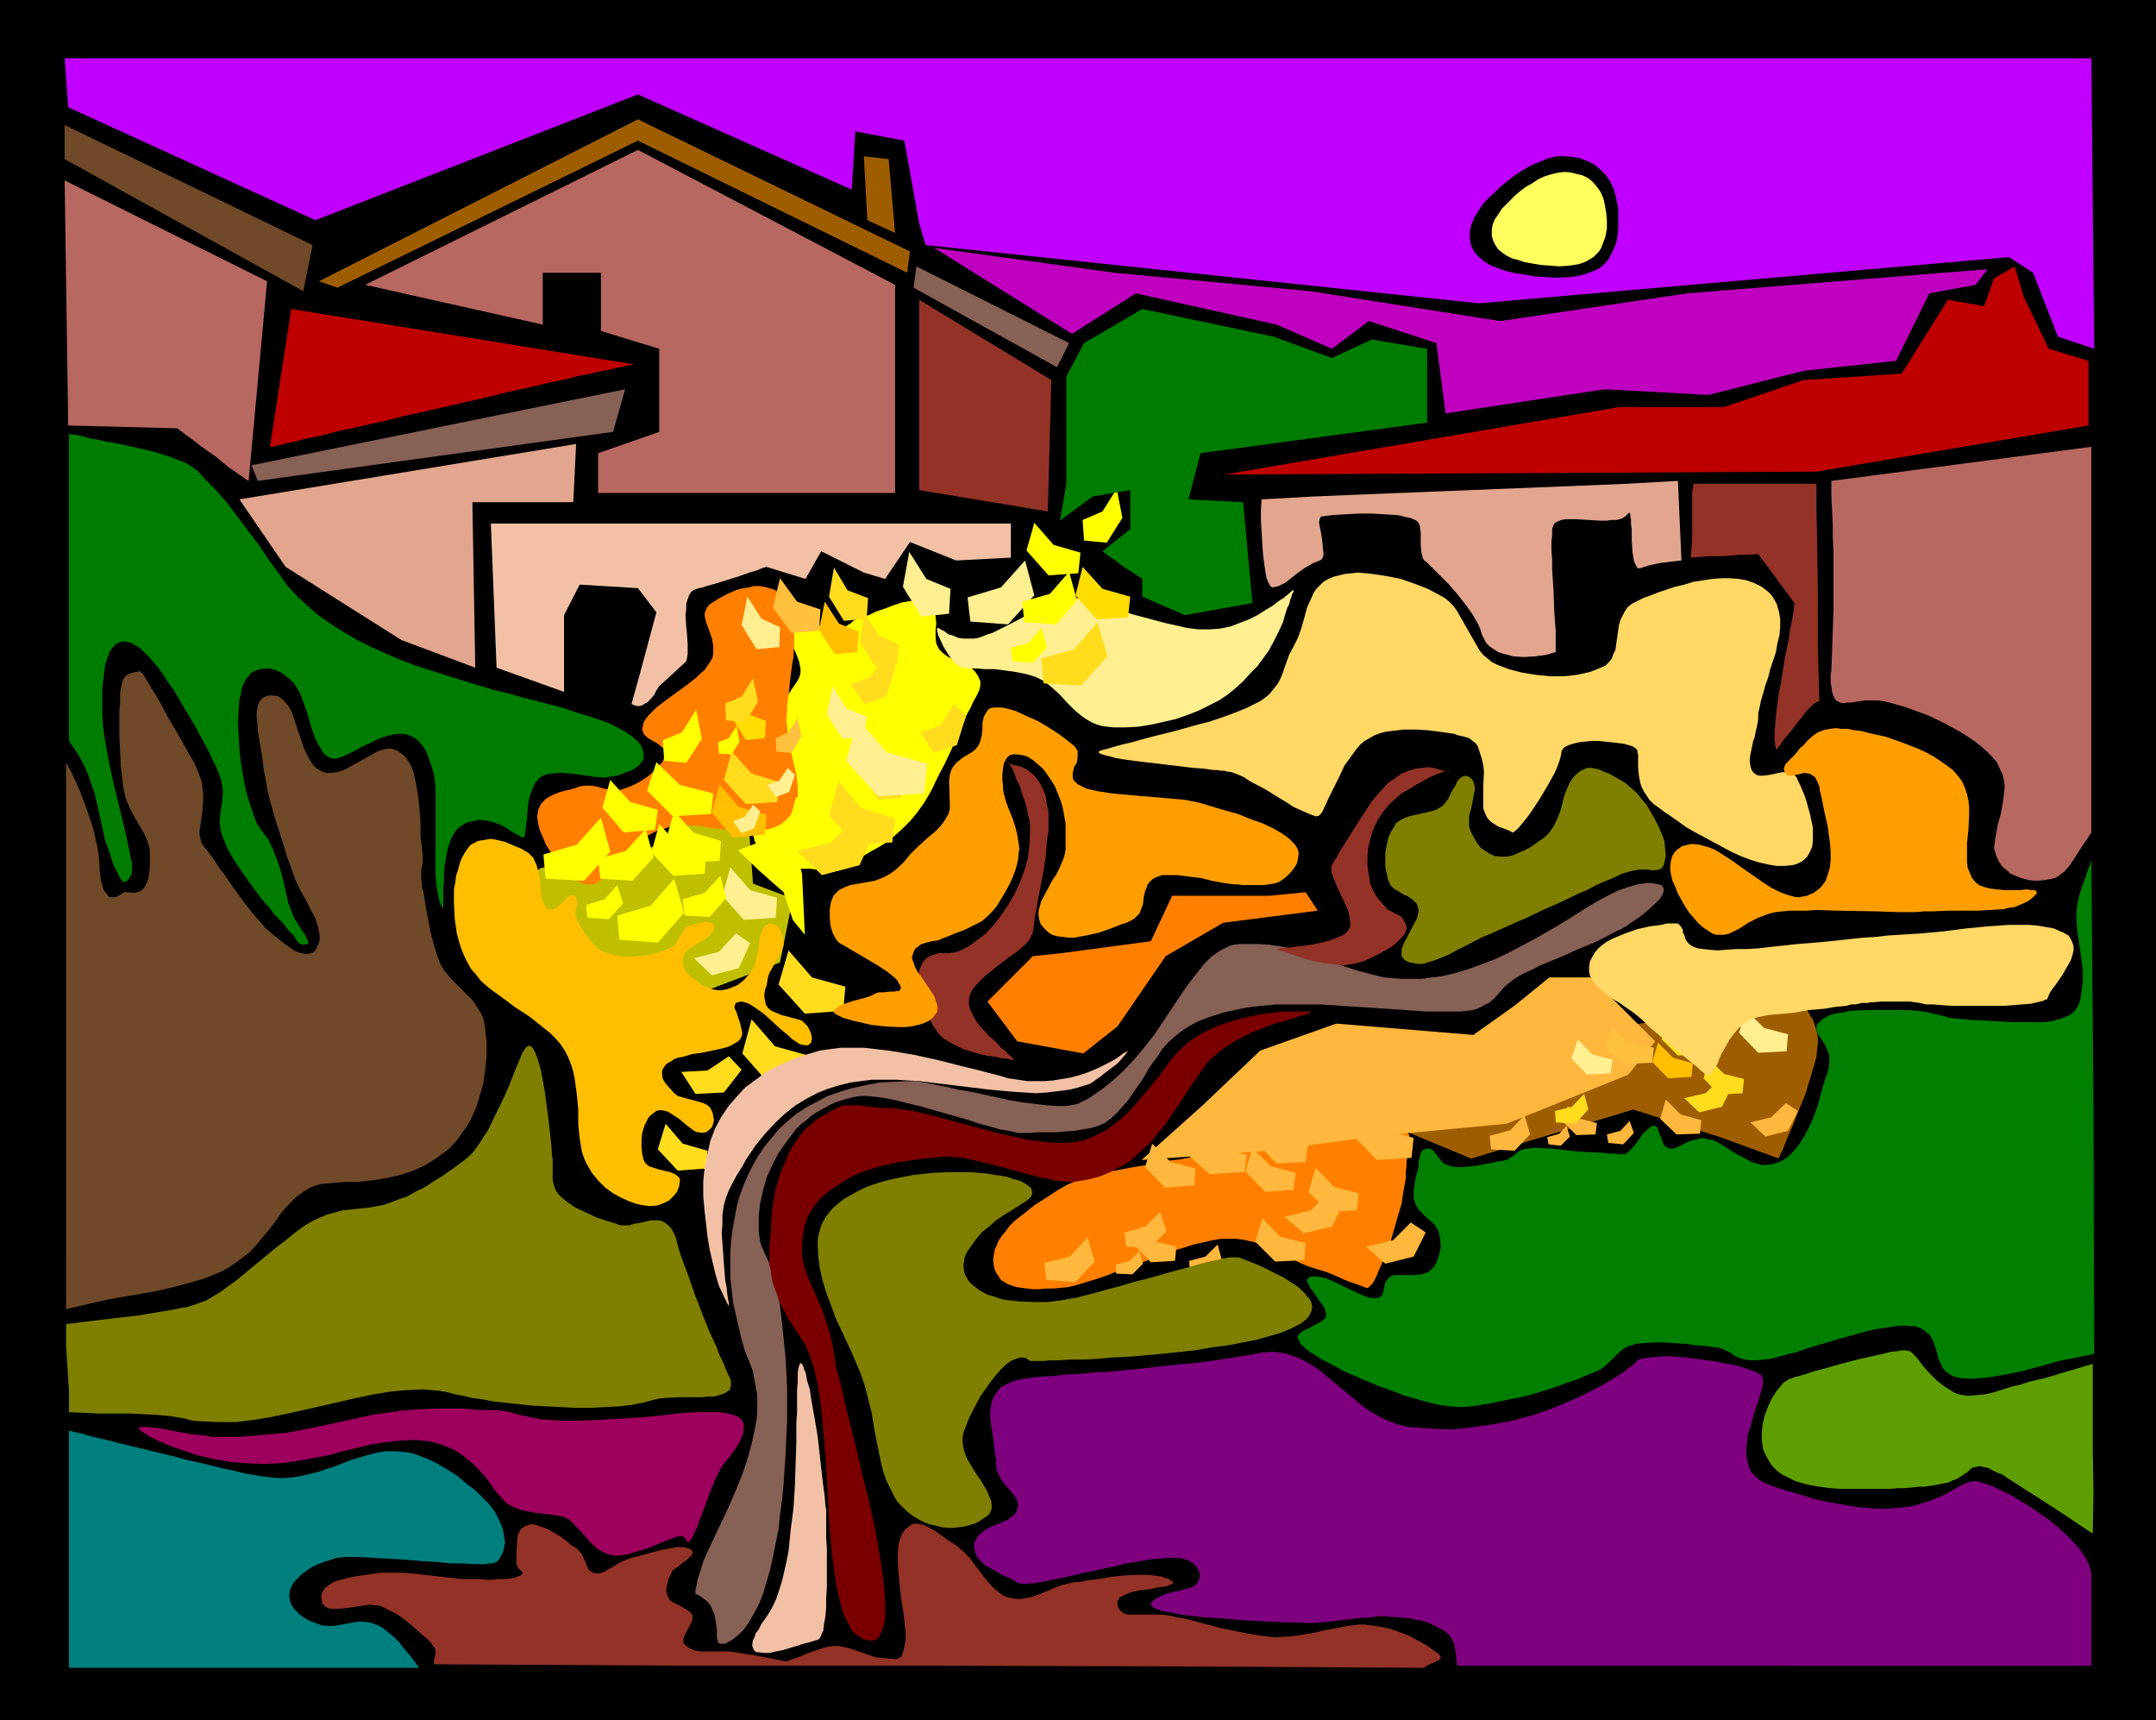 <?xml version="1.0" encoding="UTF-8" standalone="no"?>
<svg
   version="1.0"
   width="129.766mm"
   height="103.527mm"
   id="svg126"
   sodipodi:docname="Dusk 2.wmf"
   xmlns:inkscape="http://www.inkscape.org/namespaces/inkscape"
   xmlns:sodipodi="http://sodipodi.sourceforge.net/DTD/sodipodi-0.dtd"
   xmlns="http://www.w3.org/2000/svg"
   xmlns:svg="http://www.w3.org/2000/svg">
  <rect width="100%" height="100%" fill="#333333" stroke="none"/>
  <sodipodi:namedview
     id="namedview126"
     pagecolor="#ffffff"
     bordercolor="#000000"
     borderopacity="0.25"
     inkscape:showpageshadow="2"
     inkscape:pageopacity="0.0"
     inkscape:pagecheckerboard="0"
     inkscape:deskcolor="#d1d1d1"
     inkscape:document-units="mm" />
  <defs
     id="defs1">
    <pattern
       id="WMFhbasepattern"
       patternUnits="userSpaceOnUse"
       width="6"
       height="6"
       x="0"
       y="0" />
  </defs>
  <path
     style="fill:#000000;fill-opacity:1;fill-rule:evenodd;stroke:none"
     d="M 0,0 H 490.455 V 391.284 H 0 Z"
     id="path1" />
  <path
     style="fill:#bf00ff;fill-opacity:1;fill-rule:evenodd;stroke:none"
     d="m 476.396,79.323 -0.646,-66.076 H 14.706 l 0.808,11.147 56.237,25.687 73.366,-28.595 48.642,21.648 0.808,-13.247 11.15,2.1 3.394,18.902 1.454,4.847 125.886,13.247 120.553,-10.501 5.494,3.554 5.656,14.54 z"
     id="path2" />
  <path
     style="fill:#ff7f00;fill-opacity:1;fill-rule:evenodd;stroke:none"
     d="m 263.246,264.464 -2.262,0.485 -2.101,0.323 -1.939,0.323 -1.616,0.323 -1.616,0.323 -1.616,0.162 -2.586,0.646 -2.424,0.646 -2.101,0.808 -2.262,0.969 -1.131,0.646 -1.131,0.646 -2.424,1.616 -2.586,1.616 -2.424,1.939 -2.262,1.777 -1.131,1.131 -0.808,1.131 -0.808,0.969 -0.808,1.131 -0.485,1.131 -0.485,1.131 -0.162,1.131 -0.162,1.131 0.162,1.131 0.162,0.969 0.485,0.969 0.485,0.646 0.485,0.808 0.808,0.485 0.808,0.485 0.97,0.323 0.97,0.323 1.131,0.162 1.293,0.162 1.293,0.162 h 1.454 l 1.454,-0.162 h 1.616 l 1.778,-0.162 1.778,-0.162 1.939,-0.485 2.101,-0.646 2.101,-0.646 2.424,-0.808 2.424,-0.969 5.01,-1.777 5.171,-1.939 2.424,-0.969 2.424,-0.646 2.424,-0.808 2.262,-0.485 2.101,-0.485 1.939,-0.323 h 1.778 1.616 l 1.454,0.162 1.454,0.323 1.454,0.323 1.293,0.323 2.424,0.969 2.262,1.292 2.101,0.969 2.101,1.131 1.939,0.808 4.202,1.292 1.939,0.808 1.778,0.808 1.616,0.646 1.454,0.485 1.293,0.485 0.808,0.323 h 0.323 0.162 l 0.323,-0.323 0.323,-0.323 0.323,-0.323 0.323,-0.485 0.646,-1.292 0.646,-1.616 0.808,-1.777 0.808,-1.939 0.808,-2.1 1.293,-4.524 0.646,-2.262 0.646,-2.1 0.323,-2.262 0.323,-1.777 0.323,-1.777 v -1.454 l 0.162,-1.292 v -1.131 l 0.323,-2.1 0.162,-0.969 0.162,-0.969 v -0.646 -0.646 -0.646 l -0.323,-0.485 -0.323,-0.485 -0.646,-0.323 -0.646,-0.162 h -0.97 -1.293 l -1.454,0.162 -0.808,0.162 -0.97,0.162 -1.131,0.162 -1.293,0.162 -1.293,0.162 -1.454,0.162 -3.07,0.485 -3.394,0.485 -3.394,0.485 -3.878,0.485 -3.717,0.485 -7.757,1.292 -3.878,0.485 -3.717,0.485 -3.394,0.485 -3.232,0.646 -2.747,0.323 -1.454,0.323 z"
     id="path3" />
  <path
     style="fill:#9e5e00;fill-opacity:1;fill-rule:evenodd;stroke:none"
     d="m 356.812,235.223 -22.786,6.139 -14.544,15.832 15.19,6.301 36.845,-11.147 19.877,6.301 13.251,4.847 v 0 -0.162 l 0.162,-0.323 0.162,-0.323 0.162,-0.485 0.323,-0.485 0.485,-1.292 0.646,-1.616 0.808,-1.777 0.808,-1.939 0.808,-2.1 1.778,-4.362 0.646,-2.262 0.646,-2.1 0.646,-2.1 0.485,-1.777 0.162,-1.777 0.162,-1.292 v -1.292 l -0.162,-1.131 -0.323,-1.131 -0.323,-0.969 -0.323,-0.969 -0.485,-0.646 -0.808,-1.454 -0.808,-0.969 -0.808,-0.646 -0.323,-0.323 -0.323,-0.162 v 0 l -0.162,-0.162 z"
     id="path4" />
  <path
     style="fill:#ffb73d;fill-opacity:1;fill-rule:evenodd;stroke:none"
     d="m 273.588,251.378 13.09,-12.44 17.291,-6.139 31.189,2.585 9.534,-6.785 7.757,-6.301 h 9.534 l 14.544,14.54 -6.141,7.593 -27.634,11.147 -29.088,2.746 -24.886,3.393 -29.088,2.1 z"
     id="path5" />
  <path
     style="fill:#ffff00;fill-opacity:1;fill-rule:evenodd;stroke:none"
     d="m 179.376,141.521 h 0.97 l 1.293,0.162 1.616,0.162 1.778,0.323 3.394,0.323 1.454,0.162 h 1.131 l 0.97,-0.162 0.646,-0.162 0.485,-0.323 0.323,-0.162 0.485,-0.485 0.485,-0.323 0.808,-0.323 0.97,-0.323 0.646,-0.323 0.808,-0.162 1.616,-0.808 1.939,-0.646 2.101,-0.808 1.939,-0.646 1.939,-0.323 h 0.97 0.97 0.808 l 0.808,0.323 0.808,0.323 0.485,0.485 0.323,0.485 0.323,0.646 0.162,0.646 v 0.646 l 0.162,1.616 -0.162,1.454 v 1.616 l 0.162,1.454 0.323,0.646 0.323,0.646 0.485,0.485 0.485,0.485 1.131,0.808 2.747,1.292 1.293,0.646 1.131,0.485 0.97,0.969 0.646,0.969 0.485,1.131 v 0.969 l -0.162,0.808 -0.323,0.808 -0.485,0.969 -0.646,1.131 -0.646,1.454 -0.485,0.808 -0.485,0.969 -0.323,0.969 -0.646,1.292 -0.485,1.131 -0.646,1.454 -1.293,2.908 -1.454,3.07 -1.616,3.07 -1.454,3.07 -1.616,2.746 -0.808,1.131 -0.808,1.131 -1.616,1.939 -1.778,1.777 -1.616,1.454 -1.778,1.454 -1.778,1.131 -1.778,0.969 -1.616,0.969 -1.616,0.808 -1.454,0.808 -1.454,0.646 -1.293,0.485 -1.293,0.323 -1.131,0.162 h -1.454 -1.293 l -1.454,-0.162 h -1.454 -1.616 l -1.454,-0.162 -1.616,-0.323 -1.616,-0.485 -0.808,-0.323 -0.646,-0.323 -0.646,-0.646 -0.646,-0.485 -0.646,-0.808 -0.485,-0.808 -0.485,-0.969 -0.485,-1.131 -0.323,-1.454 -0.323,-1.292 -0.485,-3.07 -0.162,-3.231 -0.162,-3.231 -0.162,-2.746 -0.162,-1.292 v -1.131 -0.969 l -0.162,-0.808 v -0.323 l 0.162,-0.485 0.323,-0.969 0.646,-1.131 0.808,-1.131 0.97,-1.292 0.97,-1.454 4.848,-5.816 0.97,-1.454 0.97,-1.454 0.808,-1.131 0.646,-1.131 0.323,-1.131 v -0.485 -0.323 l -0.162,-0.808 -0.162,-0.808 -0.646,-1.777 -1.454,-3.393 -0.646,-1.454 -0.162,-0.808 -0.162,-0.485 v -0.485 -0.323 l 0.323,-0.323 z"
     id="path6" />
  <path
     style="fill:#bfbf00;fill-opacity:1;fill-rule:evenodd;stroke:none"
     d="m 122.977,197.419 28.28,-5.331 4.848,-8.401 -7.595,0.646 21.493,-1.292 1.293,17.933 9.05,3.393 -2.909,14.54 -19.877,7.593 -31.835,-6.301 -10.342,-17.286 z"
     id="path7" />
  <path
     style="fill:#ff7f00;fill-opacity:1;fill-rule:evenodd;stroke:none"
     d="m 146.409,164.301 0.485,-0.808 0.646,-0.808 0.808,-0.808 0.97,-0.969 2.101,-1.616 2.424,-1.777 2.262,-1.616 2.262,-1.777 0.97,-0.969 0.97,-0.808 0.646,-0.969 0.646,-0.969 0.485,-0.808 0.162,-0.969 v -0.969 -0.808 l -0.323,-1.777 -0.646,-1.777 -0.646,-1.777 -0.162,-0.646 -0.162,-0.808 v -0.646 l 0.323,-0.808 0.323,-0.646 0.646,-0.646 0.808,-0.485 0.97,-0.646 2.101,-1.131 2.262,-0.969 1.293,-0.323 1.293,-0.162 1.131,-0.323 h 1.293 l 1.131,0.162 1.131,0.323 1.131,0.323 0.97,0.646 0.97,0.969 0.808,0.969 0.808,1.131 0.323,1.454 0.485,1.454 0.162,1.616 v 1.616 1.777 l -0.162,3.716 -0.323,1.777 -0.485,3.716 -0.162,1.939 -0.485,3.554 v 1.616 l -0.162,1.616 0.162,1.454 0.162,1.616 0.485,3.231 1.454,6.139 0.162,1.454 0.162,1.454 v 1.454 1.292 l -0.323,1.292 -0.646,1.131 -0.646,1.131 -0.97,1.131 -1.131,0.969 -1.293,0.646 -1.454,0.485 -1.616,0.323 -1.778,0.162 h -1.778 l -3.555,-0.162 -3.717,-0.485 -3.394,-0.485 -1.616,-0.162 h -1.454 -1.454 l -1.293,0.162 -0.97,0.162 -0.97,0.323 -0.97,0.323 -0.808,0.162 -1.293,0.646 -1.131,0.646 -2.101,1.616 -0.97,0.808 -1.293,0.808 -0.646,0.485 -0.485,0.646 -1.131,1.131 -1.131,1.616 -1.131,1.454 -1.293,1.131 -0.646,0.485 -0.646,0.485 -0.646,0.323 h -0.808 -0.808 l -0.97,-0.162 -0.808,-0.485 -0.97,-0.485 -0.97,-0.646 -0.808,-0.969 -1.778,-1.777 -1.454,-2.1 -1.454,-2.262 -0.97,-2.262 -0.485,-1.131 -0.323,-1.131 -0.162,-0.969 -0.162,-0.969 0.162,-0.969 0.162,-0.808 0.323,-0.646 0.323,-0.646 0.485,-0.485 0.646,-0.646 1.454,-0.808 1.616,-0.646 3.232,-0.808 1.293,-0.485 1.293,-0.162 h 1.293 l 1.131,0.162 1.131,0.323 1.293,0.323 1.131,0.323 h 1.293 l 1.131,-0.323 1.454,-0.485 1.454,-0.646 1.454,-0.808 1.454,-0.969 1.293,-1.131 1.131,-1.131 0.97,-1.131 0.485,-1.292 0.162,-0.485 -0.162,-0.485 -0.162,-0.646 -0.485,-0.323 -0.97,-0.808 -1.131,-0.646 -1.131,-0.646 -0.485,-0.485 -0.485,-0.485 -0.162,-0.485 -0.162,-0.646 0.162,-0.646 z"
     id="path8" />
  <path
     style="fill:#ffff00;fill-opacity:1;fill-rule:evenodd;stroke:none"
     d="m 149.965,187.403 -1.778,6.462 5.01,5.331 7.11,-0.485 0.323,-4.524 -6.141,-1.777 z"
     id="path9" />
  <path
     style="fill:#ffdd00;fill-opacity:1;fill-rule:evenodd;stroke:none"
     d="m 167.902,158.323 -1.131,5.331 2.909,4.685 4.363,-0.485 0.162,-3.877 -3.717,-1.454 z"
     id="path10" />
  <path
     style="fill:#ffb73d;fill-opacity:1;fill-rule:evenodd;stroke:none"
     d="m 259.529,278.842 -1.454,4.362 3.717,3.877 5.494,-0.323 0.323,-3.231 -4.686,-1.131 z"
     id="path11" />
  <path
     style="fill:#ffb73d;fill-opacity:1;fill-rule:evenodd;stroke:none"
     d="m 356.651,251.54 -1.131,3.554 3.07,3.07 4.363,-0.162 0.323,-2.585 -3.878,-0.969 z"
     id="path12" />
  <path
     style="fill:#ffbf00;fill-opacity:1;fill-rule:evenodd;stroke:none"
     d="m 163.701,178.517 -1.778,6.301 4.848,5.654 7.272,-0.646 0.323,-4.524 -6.302,-1.777 z"
     id="path13" />
  <path
     style="fill:#ffbf00;fill-opacity:1;fill-rule:evenodd;stroke:none"
     d="m 187.617,136.836 -1.293,6.462 3.555,5.493 5.171,-0.485 0.323,-4.685 -4.525,-1.777 z"
     id="path14" />
  <path
     style="fill:#ffb73d;fill-opacity:1;fill-rule:evenodd;stroke:none"
     d="m 284.9,261.071 -1.616,5.331 4.525,4.685 6.464,-0.485 0.485,-3.877 -5.656,-1.454 z"
     id="path15" />
  <path
     style="fill:#ffbf00;fill-opacity:1;fill-rule:evenodd;stroke:none"
     d="m 377.174,237.161 -1.293,4.362 3.555,3.716 5.333,-0.323 0.323,-3.07 -4.525,-1.292 z"
     id="path16" />
  <path
     style="fill:#ffff00;fill-opacity:1;fill-rule:evenodd;stroke:none"
     d="m 138.814,177.386 -1.778,6.301 4.848,5.654 7.11,-0.646 0.646,-4.524 -6.302,-1.777 z"
     id="path17" />
  <path
     style="fill:#ffef91;fill-opacity:1;fill-rule:evenodd;stroke:none"
     d="m 170.003,135.705 -1.293,6.462 3.394,5.493 5.171,-0.485 0.162,-4.524 -4.202,-1.939 z"
     id="path18" />
  <path
     style="fill:#ffb73d;fill-opacity:1;fill-rule:evenodd;stroke:none"
     d="m 262.115,260.102 -1.616,5.331 4.525,4.685 6.626,-0.485 0.323,-3.877 -5.656,-1.454 z"
     id="path19" />
  <path
     style="fill:#ffef91;fill-opacity:1;fill-rule:evenodd;stroke:none"
     d="m 358.913,236.354 -1.454,4.362 3.555,3.716 5.333,-0.323 0.485,-3.07 -4.686,-1.292 z"
     id="path20" />
  <path
     style="fill:#ffef91;fill-opacity:1;fill-rule:evenodd;stroke:none"
     d="m 166.125,197.258 -1.778,6.462 4.848,5.493 7.272,-0.485 0.323,-4.524 -6.141,-1.777 z"
     id="path21" />
  <path
     style="fill:#ffef91;fill-opacity:1;fill-rule:evenodd;stroke:none"
     d="m 189.395,156.061 -1.293,6.462 3.555,5.493 5.01,-0.323 0.485,-4.685 -4.686,-1.939 z"
     id="path22" />
  <path
     style="fill:#ffb73d;fill-opacity:1;fill-rule:evenodd;stroke:none"
     d="m 287.163,277.065 -1.616,5.331 4.525,4.524 6.626,-0.323 0.323,-3.877 -5.818,-1.454 z"
     id="path23" />
  <path
     style="fill:#ffb73d;fill-opacity:1;fill-rule:evenodd;stroke:none"
     d="m 378.952,250.086 -1.293,4.362 3.717,3.554 5.333,-0.162 0.323,-3.07 -4.686,-1.292 z"
     id="path24" />
  <path
     style="fill:#ffff00;fill-opacity:1;fill-rule:evenodd;stroke:none"
     d="m 153.358,184.495 -1.778,6.301 4.848,5.331 7.272,-0.323 0.323,-4.524 -6.302,-1.939 z"
     id="path25" />
  <path
     style="fill:#ffdd1e;fill-opacity:1;fill-rule:evenodd;stroke:none"
     d="m 190.688,177.709 -2.101,7.755 5.818,6.624 8.565,-0.485 0.646,-5.493 -7.595,-2.262 z"
     id="path26" />
  <path
     style="fill:#ffdd1e;fill-opacity:1;fill-rule:evenodd;stroke:none"
     d="m 196.667,139.583 -1.131,6.462 3.555,5.493 5.01,-0.323 0.323,-4.685 -4.363,-1.939 z"
     id="path27" />
  <path
     style="fill:#ffb73d;fill-opacity:1;fill-rule:evenodd;stroke:none"
     d="m 299.283,265.595 -1.616,5.493 4.525,4.524 6.464,-0.323 0.485,-3.877 -5.656,-1.454 z"
     id="path28" />
  <path
     style="fill:#ffdd1e;fill-opacity:1;fill-rule:evenodd;stroke:none"
     d="m 388.809,240.877 -1.293,4.362 3.555,3.716 5.333,-0.323 0.323,-3.231 -4.525,-1.131 z"
     id="path29" />
  <path
     style="fill:#ffdd1e;fill-opacity:1;fill-rule:evenodd;stroke:none"
     d="m 166.448,170.924 -1.778,6.462 5.01,5.493 7.11,-0.485 0.485,-4.524 -6.302,-1.939 z"
     id="path30" />
  <path
     style="fill:#ffdd1e;fill-opacity:1;fill-rule:evenodd;stroke:none"
     d="m 189.718,129.082 -1.131,6.624 3.394,5.493 5.171,-0.485 0.323,-4.685 -4.686,-1.777 z"
     id="path31" />
  <path
     style="fill:#ffb73d;fill-opacity:1;fill-rule:evenodd;stroke:none"
     d="m 287.486,254.771 -1.454,5.331 4.363,4.524 6.626,-0.323 0.485,-3.877 -5.818,-1.454 z"
     id="path32" />
  <path
     style="fill:#ffdd1e;fill-opacity:1;fill-rule:evenodd;stroke:none"
     d="m 379.275,231.992 -1.293,4.362 3.717,3.716 5.333,-0.323 0.323,-3.07 -4.686,-1.292 z"
     id="path33" />
  <path
     style="fill:#ffdd1e;fill-opacity:1;fill-rule:evenodd;stroke:none"
     d="m 170.973,231.83 -2.101,7.755 5.818,6.624 8.565,-0.646 0.646,-5.493 -7.595,-2.1 z"
     id="path34" />
  <path
     style="fill:#ffdd1e;fill-opacity:1;fill-rule:evenodd;stroke:none"
     d="m 151.419,255.579 -1.778,5.816 4.525,4.847 6.464,-0.485 0.323,-4.039 -5.656,-1.616 z"
     id="path35" />
  <path
     style="fill:#ffdd1e;fill-opacity:1;fill-rule:evenodd;stroke:none"
     d="m 154.974,243.785 3.232,5.008 6.464,-0.323 4.04,-5.17 -2.909,-3.07 -4.848,3.231 z"
     id="path36" />
  <path
     style="fill:#ffdd1e;fill-opacity:1;fill-rule:evenodd;stroke:none"
     d="m 179.376,216.159 -2.262,7.755 5.979,6.624 8.726,-0.646 0.485,-5.493 -7.595,-2.1 z"
     id="path37" />
  <path
     style="fill:#ffdd1e;fill-opacity:1;fill-rule:evenodd;stroke:none"
     d="m 197.637,169.793 -1.454,6.462 3.555,5.654 5.171,-0.485 0.323,-4.685 -4.525,-1.939 z"
     id="path38" />
  <path
     style="fill:#ffdd1e;fill-opacity:1;fill-rule:evenodd;stroke:none"
     d="m 196.667,209.213 5.656,5.493 8.565,-2.1 3.555,-8.239 -4.525,-2.908 -5.494,5.654 z"
     id="path39" />
  <path
     style="fill:#ffdd1e;fill-opacity:1;fill-rule:evenodd;stroke:none"
     d="m 209.272,166.562 3.232,4.685 5.171,-1.777 2.101,-6.785 -2.747,-2.585 -3.07,4.847 z"
     id="path40" />
  <path
     style="fill:#ffb73d;fill-opacity:1;fill-rule:evenodd;stroke:none"
     d="m 310.756,283.527 4.363,3.877 6.464,-1.616 2.747,-5.493 -3.394,-2.262 -4.04,4.039 z"
     id="path41" />
  <path
     style="fill:#ffb73d;fill-opacity:1;fill-rule:evenodd;stroke:none"
     d="m 398.182,255.255 3.394,3.231 5.171,-1.292 2.262,-4.524 -2.747,-1.777 -3.394,3.231 z"
     id="path42" />
  <path
     style="fill:#ffdd1e;fill-opacity:1;fill-rule:evenodd;stroke:none"
     d="m 181.315,193.542 5.656,5.493 8.565,-2.262 3.555,-7.916 -4.363,-3.07 -5.656,5.816 z"
     id="path43" />
  <path
     style="fill:#ffdd1e;fill-opacity:1;fill-rule:evenodd;stroke:none"
     d="m 193.435,155.577 3.232,4.685 5.01,-1.939 2.101,-6.785 -2.586,-2.423 -3.232,4.847 z"
     id="path44" />
  <path
     style="fill:#ffb73d;fill-opacity:1;fill-rule:evenodd;stroke:none"
     d="m 292.172,276.742 4.363,3.716 6.464,-1.454 2.747,-5.654 -3.555,-2.1 -4.04,4.039 z"
     id="path45" />
  <path
     style="fill:#ffdd1e;fill-opacity:1;fill-rule:evenodd;stroke:none"
     d="m 383.153,249.763 3.394,3.231 5.171,-1.292 2.262,-4.524 -2.747,-1.777 -3.232,3.231 z"
     id="path46" />
  <path
     style="fill:#ffef91;fill-opacity:1;fill-rule:evenodd;stroke:none"
     d="m 142.208,229.73 3.878,3.877 6.141,-1.454 2.424,-5.816 -3.232,-2.1 -3.878,4.039 z"
     id="path47" />
  <path
     style="fill:#ffef91;fill-opacity:1;fill-rule:evenodd;stroke:none"
     d="m 166.771,186.757 1.939,2.746 2.909,-1.131 1.293,-3.877 -1.616,-1.454 -1.939,2.746 z"
     id="path48" />
  <path
     style="fill:#ffef91;fill-opacity:1;fill-rule:evenodd;stroke:none"
     d="m 157.883,217.936 4.04,3.877 6.141,-1.616 2.586,-5.654 -3.232,-2.262 -3.878,4.2 z"
     id="path49" />
  <path
     style="fill:#ffef91;fill-opacity:1;fill-rule:evenodd;stroke:none"
     d="m 174.528,178.517 1.939,2.746 3.07,-1.131 1.293,-3.877 -1.616,-1.616 -1.939,2.908 z"
     id="path50" />
  <path
     style="fill:#ffff00;fill-opacity:1;fill-rule:evenodd;stroke:none"
     d="m 136.713,185.949 2.101,7.755 -5.979,6.624 -8.726,-0.485 -0.485,-5.493 7.595,-2.262 z"
     id="path51" />
  <path
     style="fill:#ffff00;fill-opacity:1;fill-rule:evenodd;stroke:none"
     d="m 158.368,161.393 1.293,6.624 -3.555,5.493 -5.01,-0.485 -0.323,-4.685 4.363,-1.777 z"
     id="path52" />
  <path
     style="fill:#ffb73d;fill-opacity:1;fill-rule:evenodd;stroke:none"
     d="m 247.409,281.427 1.616,5.493 -4.363,4.685 -6.626,-0.485 -0.485,-3.877 5.818,-1.454 z"
     id="path53" />
  <path
     style="fill:#ffb73d;fill-opacity:1;fill-rule:evenodd;stroke:none"
     d="m 346.793,253.64 1.293,4.362 -3.555,3.716 -5.333,-0.323 -0.323,-3.07 4.686,-1.292 z"
     id="path54" />
  <path
     style="fill:#ffff00;fill-opacity:1;fill-rule:evenodd;stroke:none"
     d="m 153.358,199.842 2.262,7.755 -5.979,6.785 -8.726,-0.646 -0.485,-5.493 7.595,-2.262 z"
     id="path55" />
  <path
     style="fill:#ffff00;fill-opacity:1;fill-rule:evenodd;stroke:none"
     d="m 146.894,188.534 1.778,6.462 -4.848,5.331 -7.272,-0.485 -0.485,-4.524 6.302,-1.777 z"
     id="path56" />
  <path
     style="fill:#ffdd1e;fill-opacity:1;fill-rule:evenodd;stroke:none"
     d="m 171.296,154.284 1.131,5.331 -2.909,4.685 -4.363,-0.485 -0.162,-3.877 3.717,-1.454 z"
     id="path57" />
  <path
     style="fill:#ffb73d;fill-opacity:1;fill-rule:evenodd;stroke:none"
     d="m 263.892,275.611 1.454,4.362 -3.717,3.877 -5.494,-0.323 -0.323,-3.231 4.686,-1.292 z"
     id="path58" />
  <path
     style="fill:#ffdd1e;fill-opacity:1;fill-rule:evenodd;stroke:none"
     d="m 360.368,248.793 0.97,3.554 -3.07,3.231 -4.363,-0.323 -0.162,-2.585 3.878,-0.969 z"
     id="path59" />
  <path
     style="fill:#ffff00;fill-opacity:1;fill-rule:evenodd;stroke:none"
     d="m 163.862,199.196 1.293,5.008 -3.717,4.362 -5.656,-0.323 -0.485,-3.716 5.01,-1.454 z"
     id="path60" />
  <path
     style="fill:#ffbf3f;fill-opacity:1;fill-rule:evenodd;stroke:none"
     d="m 181.477,163.331 0.808,4.2 -2.262,3.716 -3.394,-0.323 -0.162,-3.07 2.909,-1.292 z"
     id="path61" />
  <path
     style="fill:#ffb73d;fill-opacity:1;fill-rule:evenodd;stroke:none"
     d="m 276.982,283.043 0.97,3.554 -2.909,2.908 -4.363,-0.162 -0.162,-2.585 3.717,-0.969 z"
     id="path62" />
  <path
     style="fill:#ffb73d;fill-opacity:1;fill-rule:evenodd;stroke:none"
     d="m 370.71,254.932 0.97,2.746 -2.424,2.585 -3.394,-0.323 -0.323,-1.939 3.07,-0.808 z"
     id="path63" />
  <path
     style="fill:#ffff00;fill-opacity:1;fill-rule:evenodd;stroke:none"
     d="m 140.43,201.296 1.293,4.2 -3.232,3.554 -4.848,-0.323 -0.323,-2.908 4.202,-1.292 z"
     id="path64" />
  <path
     style="fill:#ffff00;fill-opacity:1;fill-rule:evenodd;stroke:none"
     d="m 167.579,165.108 0.646,3.554 -1.778,2.908 -2.909,-0.162 -0.162,-2.585 2.424,-0.969 z"
     id="path65" />
  <path
     style="fill:#ffb73d;fill-opacity:1;fill-rule:evenodd;stroke:none"
     d="m 259.206,284.497 0.808,2.908 -2.424,2.423 -3.717,-0.162 v -2.1 l 3.07,-0.808 z"
     id="path66" />
  <path
     style="fill:#ffb73d;fill-opacity:1;fill-rule:evenodd;stroke:none"
     d="m 356.328,256.063 0.808,2.423 -2.101,2.1 -2.747,-0.323 -0.323,-1.616 2.747,-0.808 z"
     id="path67" />
  <path
     style="fill:#ffff00;fill-opacity:1;fill-rule:evenodd;stroke:none"
     d="m 149.318,173.348 -2.101,6.462 5.818,5.816 8.726,-0.485 0.485,-4.685 -7.595,-1.939 z"
     id="path68" />
  <path
     style="fill:#ffbf3f;fill-opacity:1;fill-rule:evenodd;stroke:none"
     d="m 177.437,131.505 -1.616,6.624 4.202,5.816 6.302,-0.485 0.323,-4.847 -5.333,-1.777 z"
     id="path69" />
  <path
     style="fill:#ffb73d;fill-opacity:1;fill-rule:evenodd;stroke:none"
     d="m 271.811,256.548 -2.101,5.654 5.494,4.847 7.918,-0.485 0.485,-3.877 -6.787,-1.777 z"
     id="path70" />
  <path
     style="fill:#ffbf3f;fill-opacity:1;fill-rule:evenodd;stroke:none"
     d="m 366.67,233.607 -1.778,4.524 4.525,3.877 6.464,-0.323 0.323,-3.393 -5.656,-1.292 z"
     id="path71" />
  <path
     style="fill:#ffef91;fill-opacity:1;fill-rule:evenodd;stroke:none"
     d="m 195.213,163.654 -2.747,9.37 7.272,8.078 10.504,-0.646 0.646,-6.785 -9.211,-2.585 z"
     id="path72" />
  <path
     style="fill:#ffef91;fill-opacity:1;fill-rule:evenodd;stroke:none"
     d="m 206.848,125.528 -1.454,7.916 4.202,6.785 6.302,-0.646 0.323,-5.654 -5.494,-2.262 z"
     id="path73" />
  <path
     style="fill:#ffb73d;fill-opacity:1;fill-rule:evenodd;stroke:none"
     d="m 309.625,251.701 -1.939,6.462 5.494,5.654 7.918,-0.485 0.485,-4.524 -6.949,-1.939 z"
     id="path74" />
  <path
     style="fill:#ffef91;fill-opacity:1;fill-rule:evenodd;stroke:none"
     d="m 397.212,229.73 -1.616,5.17 4.363,4.524 6.464,-0.323 0.323,-3.877 -5.494,-1.454 z"
     id="path75" />
  <path
     style="fill:#876056;fill-opacity:1;fill-rule:evenodd;stroke:none"
     d="m 158.206,362.527 v -0.969 l 0.323,-1.292 0.162,-1.131 0.485,-1.292 0.808,-2.746 1.293,-2.908 1.454,-3.07 1.454,-3.07 1.616,-3.393 1.454,-3.393 1.454,-3.554 1.293,-3.716 0.97,-3.554 0.808,-3.716 0.323,-1.777 0.162,-1.939 v -1.777 -1.939 l -0.323,-1.777 -0.323,-1.777 -0.323,-1.777 -0.646,-1.777 -1.131,-2.746 -0.808,-2.746 -0.646,-2.746 -0.646,-2.908 -0.646,-2.746 -0.323,-2.908 -0.323,-2.746 v -2.746 -2.746 l 0.162,-2.746 0.323,-2.585 0.485,-2.746 0.485,-2.585 0.646,-2.423 0.97,-2.585 0.97,-2.262 1.131,-2.262 1.293,-2.262 1.454,-2.1 1.616,-1.939 1.616,-1.939 1.939,-1.777 1.939,-1.616 2.262,-1.454 2.424,-1.292 2.424,-1.292 2.747,-0.969 2.747,-0.808 2.909,-0.646 3.232,-0.646 3.232,-0.162 3.394,-0.162 h 0.97 0.808 l 2.101,0.323 2.262,0.485 2.586,0.485 2.747,0.646 2.909,0.485 5.979,1.292 2.909,0.646 2.909,0.485 2.747,0.323 2.586,0.323 2.424,0.162 h 2.101 l 0.97,-0.162 0.808,-0.162 0.808,-0.162 0.646,-0.323 1.939,-0.969 1.616,-1.131 1.616,-1.131 1.616,-1.292 2.747,-2.423 2.747,-2.908 2.424,-2.908 2.262,-2.908 1.939,-2.908 1.939,-2.908 1.939,-2.908 1.778,-2.585 1.778,-2.262 1.778,-2.262 0.808,-0.808 0.97,-0.969 0.97,-0.646 0.97,-0.646 0.97,-0.485 0.97,-0.485 1.131,-0.323 1.131,-0.162 h 2.424 2.262 l 2.262,0.162 2.101,0.323 1.939,0.323 1.939,0.485 3.717,1.131 3.555,1.292 3.555,1.292 3.555,1.131 3.717,0.969 1.939,0.485 1.939,0.162 2.101,0.162 h 2.262 2.262 l 2.424,-0.323 2.424,-0.323 2.747,-0.646 2.747,-0.808 3.07,-1.131 3.07,-1.131 3.394,-1.616 3.394,-1.777 3.878,-2.1 1.939,-1.131 1.939,-1.131 2.101,-1.292 2.101,-1.292 2.262,-1.454 2.424,-1.454 2.424,-1.292 2.262,-1.131 2.262,-0.808 2.262,-0.646 1.131,-0.162 0.97,-0.162 h 0.97 l 0.97,0.162 0.808,0.162 0.646,0.162 0.323,0.485 0.162,0.323 v 0.485 l -0.162,0.646 -0.323,0.485 -0.323,0.646 -0.646,0.646 -0.646,0.646 -1.616,1.454 -1.778,1.454 -1.939,1.292 -1.131,0.808 -1.131,0.646 -1.454,0.646 -1.454,0.808 -3.232,1.616 -3.555,1.454 -3.555,1.616 -3.555,1.454 -1.616,0.646 -1.454,0.808 -1.454,0.646 -1.293,0.646 -1.131,0.646 -0.97,0.646 -0.808,0.646 -0.808,0.646 -1.293,1.454 -1.131,1.292 -1.293,1.131 -0.808,0.323 -0.808,0.485 -0.97,0.485 -1.131,0.323 -1.131,0.162 -1.616,0.162 h -1.778 -4.04 -2.101 l -4.525,-0.323 -4.686,-0.323 -4.848,-0.323 -5.01,-0.323 -5.01,-0.323 h -5.01 -5.01 l -4.848,0.485 -2.262,0.323 -2.262,0.485 -2.262,0.485 -2.101,0.646 -1.939,0.646 -2.101,0.808 -1.778,0.969 -1.778,1.131 -1.616,1.292 -1.454,1.292 -1.454,1.616 -1.131,1.777 -1.131,1.454 -0.97,1.454 -0.808,1.454 -0.808,1.292 -0.808,1.131 -0.808,1.131 -1.293,1.939 -1.454,1.616 -1.293,1.454 -1.293,1.131 -1.293,0.969 -1.454,0.646 -1.616,0.485 -1.939,0.323 -1.939,0.323 -2.424,0.162 -1.454,0.162 h -1.454 -1.454 -1.778 l -1.616,0.162 h -1.939 -0.646 l -0.646,-0.162 -0.646,-0.162 -0.808,-0.162 -1.939,-0.323 -2.262,-0.646 -2.424,-0.646 -2.424,-0.808 -5.656,-1.616 -5.656,-1.616 -2.747,-0.646 -2.586,-0.646 -2.424,-0.485 -2.262,-0.323 -1.939,-0.162 h -0.97 -0.646 l -1.778,0.323 -1.778,0.485 -1.616,0.485 -1.454,0.646 -1.454,0.808 -1.454,0.808 -1.293,0.808 -1.293,1.131 -1.293,0.969 -1.131,1.131 -1.939,2.585 -1.939,2.746 -1.454,2.746 -1.293,2.908 -0.808,2.908 -0.646,2.908 -0.323,2.746 v 2.585 1.131 l 0.162,1.292 0.162,0.969 0.323,1.131 0.485,0.969 0.323,0.808 0.646,1.292 0.646,1.616 0.646,1.777 0.646,2.1 0.323,2.423 0.485,2.585 0.323,2.746 0.323,2.908 0.323,3.231 0.323,3.07 0.162,3.393 0.162,3.554 v 6.947 l -0.323,7.27 -0.485,7.27 -0.323,3.393 -0.485,3.554 -0.323,3.231 -0.646,3.231 -0.646,3.231 -0.646,2.908 -0.808,2.746 -0.808,2.746 -0.97,2.423 -1.131,2.1 -1.131,1.939 -1.131,1.616 -1.293,1.292 -1.454,1.131 -0.646,0.323 -0.485,0.323 -0.485,0.162 h -0.323 -0.646 l -0.485,-0.162 -0.162,-0.646 -0.162,-0.646 v -0.808 -0.969 l -0.323,-2.262 -0.162,-0.969 -0.485,-1.131 -0.485,-1.131 -0.808,-0.969 -1.131,-0.808 -0.646,-0.485 z"
     id="path76" />
  <path
     style="fill:#f2c1a5;fill-opacity:1;fill-rule:evenodd;stroke:none"
     d="m 174.043,368.182 -0.808,1.131 -0.646,1.292 -0.646,0.808 -0.323,0.969 -0.323,0.646 -0.162,0.808 v 0.485 l 0.162,0.485 0.162,0.323 0.162,0.323 0.485,0.323 h 0.485 l 1.131,0.162 h 1.293 l 1.454,-0.323 1.616,-0.323 3.232,-0.969 1.454,-0.485 1.293,-0.323 1.131,-0.323 0.323,-0.162 h 0.323 l 0.323,-0.162 0.162,-0.162 0.323,-0.323 0.162,-0.485 0.485,-1.131 0.162,-1.454 0.323,-1.777 0.162,-1.939 v -2.262 l 0.162,-2.262 v -4.685 -2.262 -2.1 l -0.162,-2.1 v -1.777 -1.454 -1.292 -0.485 -0.646 -0.969 l -0.162,-0.808 -0.162,-2.1 -0.323,-2.423 -0.323,-2.585 -0.323,-2.908 -0.646,-5.816 -0.485,-2.908 -0.485,-2.746 -0.485,-2.746 -0.323,-2.262 -0.646,-2.1 -0.162,-0.969 -0.162,-0.808 -0.323,-0.646 -0.162,-0.646 -0.162,-0.323 -0.162,-0.323 -0.323,-0.162 -0.162,0.162 -0.162,0.323 -0.162,0.646 -0.162,0.969 v 0.969 1.292 l -0.162,1.616 v 1.616 1.777 1.939 l -0.162,2.1 v 2.262 2.262 l -0.162,4.847 -0.162,5.008 -0.323,5.17 -0.646,5.008 -0.485,4.847 -0.485,2.423 -0.485,2.1 -0.485,2.1 -0.646,2.1 -0.646,1.939 -0.808,1.777 -0.808,1.454 z"
     id="path77" />
  <path
     style="fill:#7a0000;fill-opacity:1;fill-rule:evenodd;stroke:none"
     d="m 196.829,373.028 h 0.646 l 0.485,0.162 0.485,-0.162 h 0.485 l 0.808,-0.485 0.485,-0.808 0.485,-0.969 0.323,-1.292 0.323,-1.454 v -1.777 -1.939 l -0.162,-2.1 -0.162,-2.262 -0.323,-2.423 -0.323,-2.423 -0.485,-2.585 -0.97,-5.493 -1.293,-5.816 -1.454,-5.654 -1.293,-5.654 -1.293,-5.331 -0.646,-2.585 -0.646,-2.262 -0.485,-2.423 -0.485,-2.1 -0.485,-1.939 -0.485,-1.616 -0.323,-1.454 -0.162,-1.292 -0.323,-2.262 -0.485,-2.1 -0.485,-1.939 -0.646,-1.939 -0.485,-1.616 -0.646,-1.616 -1.293,-3.07 -1.293,-2.746 -0.97,-2.585 -0.323,-1.131 -0.323,-1.292 -0.162,-1.292 v -1.454 -1.131 l 0.162,-1.292 0.323,-2.262 0.646,-2.1 0.97,-1.777 1.131,-1.616 1.293,-1.454 1.778,-1.454 1.939,-1.292 2.262,-1.454 2.262,-1.131 2.747,-0.969 2.747,-0.808 2.909,-0.646 3.07,-0.485 3.394,-0.485 3.394,-0.323 1.778,-0.162 1.939,0.162 1.939,0.162 2.101,0.485 4.202,0.969 4.202,1.131 4.202,1.131 2.262,0.646 1.939,0.323 1.939,0.485 1.939,0.162 1.616,0.162 1.616,-0.162 2.747,-0.485 2.424,-0.646 2.262,-0.969 2.101,-1.131 2.101,-1.131 1.778,-1.616 1.778,-1.616 1.778,-1.616 1.454,-1.939 1.616,-1.939 2.747,-4.039 2.747,-4.2 2.909,-4.2 0.808,-1.131 0.808,-0.969 1.131,-0.969 1.131,-0.969 2.262,-1.616 2.586,-1.454 2.586,-1.292 2.586,-0.969 2.424,-0.969 2.424,-0.646 2.101,-0.646 0.97,-0.323 0.646,-0.162 0.808,-0.162 0.485,-0.323 h 0.485 l 0.162,-0.162 0.162,-0.162 v 0 l -0.162,-0.162 h -0.485 -0.646 -0.808 -2.424 -0.97 -0.97 l -1.131,0.162 -1.131,0.162 -1.454,0.162 -1.454,0.162 -2.909,0.646 -3.232,0.808 -3.232,1.131 -2.909,1.292 -1.454,0.808 -1.293,0.808 -1.293,0.969 -1.293,1.131 -1.293,1.292 -1.293,1.454 -1.131,1.616 -1.293,1.777 -2.747,3.393 -2.909,3.393 -1.616,1.777 -1.616,1.454 -1.778,1.454 -1.939,1.292 -1.939,0.969 -2.101,0.969 -1.131,0.323 -1.131,0.162 -2.424,0.323 h -2.586 l -2.909,-0.323 -2.909,-0.323 -2.909,-0.646 -3.07,-0.646 -3.07,-0.808 -6.141,-1.616 -2.909,-0.808 -2.909,-0.808 -2.747,-0.646 -2.586,-0.646 -2.424,-0.323 -2.262,-0.323 h -2.101 l -1.616,-0.162 -1.454,-0.162 -1.293,-0.162 -0.97,-0.162 h -0.97 -0.808 -0.808 -1.293 l -1.454,0.646 -0.646,0.323 -0.97,0.485 -0.97,0.646 -1.293,0.646 -1.293,0.969 -1.131,0.969 -1.131,0.969 -0.97,1.292 -0.97,1.292 -0.808,1.292 -0.808,1.454 -0.646,1.616 -1.293,3.07 -0.97,3.231 -0.646,3.393 -0.323,3.393 -0.162,3.07 -0.323,3.07 v 2.908 1.454 l 0.323,1.454 0.162,1.616 0.485,1.777 0.646,1.616 0.646,1.939 0.97,1.939 1.131,2.1 1.454,2.262 1.616,2.423 0.808,1.292 0.646,1.616 0.646,1.777 0.646,1.939 0.485,2.1 0.485,2.262 0.323,2.262 0.323,2.423 0.485,5.331 0.485,5.493 0.323,5.654 0.162,2.746 0.162,2.908 0.323,5.493 0.485,5.331 0.323,2.423 0.323,2.423 0.323,2.262 0.485,2.1 0.485,2.1 0.485,1.777 0.646,1.616 0.808,1.454 0.646,1.292 0.97,0.969 0.97,0.646 z"
     id="path78" />
  <path
     style="fill:#f2c1a5;fill-opacity:1;fill-rule:evenodd;stroke:none"
     d="m 255.489,239.585 0.323,-0.162 0.323,-0.162 0.323,-0.162 h 0.162 l -0.323,0.323 -0.323,0.485 -0.485,0.485 -0.646,0.808 -0.808,0.808 -1.939,1.454 -2.101,1.616 -1.131,0.808 -0.97,0.646 -1.131,0.323 -0.97,0.323 -2.424,0.646 -2.586,0.323 -2.586,0.323 -2.424,0.162 -2.747,-0.162 -2.586,-0.162 -5.333,-0.485 -5.333,-0.646 -5.333,-0.646 -5.333,-0.646 -5.333,-0.323 h -2.747 -2.586 l -2.586,0.323 -2.424,0.323 -2.586,0.646 -2.586,0.808 -2.424,0.969 -2.424,1.292 -2.424,1.454 -2.262,1.777 -2.262,2.1 -2.262,2.423 -2.262,2.746 -0.97,1.454 -1.131,1.616 -0.97,1.777 -1.131,1.777 -0.97,1.777 -0.97,1.939 -0.646,1.616 -0.485,1.777 -0.323,2.1 v 2.1 l -0.162,2.1 0.162,2.262 0.323,4.524 0.162,2.1 0.162,1.939 0.323,1.616 0.162,1.616 0.162,1.131 0.162,0.485 v 0.323 0.323 0.323 0 l -1.131,-2.262 -1.131,-2.423 -0.808,-2.746 -0.646,-2.746 -0.646,-2.746 -0.485,-2.908 -0.323,-2.908 -0.323,-2.746 -0.323,-3.554 v -3.393 l 0.323,-3.231 0.646,-3.07 0.646,-2.908 1.131,-2.908 1.293,-2.423 1.616,-2.423 1.939,-2.262 1.939,-2.1 2.424,-1.777 2.424,-1.777 2.747,-1.454 2.909,-1.292 3.232,-1.131 3.232,-0.969 2.262,-0.323 2.586,-0.323 h 2.424 2.747 l 2.747,0.323 2.909,0.323 5.818,0.969 5.818,1.292 5.656,1.454 2.747,0.646 2.424,0.646 2.586,0.646 2.101,0.646 2.262,0.323 2.101,0.323 h 2.101 1.939 l 1.939,-0.162 1.939,-0.323 1.939,-0.323 1.778,-0.485 1.616,-0.485 1.616,-0.646 1.454,-0.646 1.293,-0.646 1.293,-0.646 1.131,-0.646 0.97,-0.646 z"
     id="path79" />
  <path
     style="fill:#933226;fill-opacity:1;fill-rule:evenodd;stroke:none"
     d="m 230.118,241.039 h 0.323 l 0.162,-0.162 -0.162,-0.162 -0.485,-0.485 -0.646,-0.485 -0.646,-0.808 -0.97,-0.646 -0.808,-0.969 -2.101,-1.939 -1.939,-2.1 -0.808,-1.131 -0.646,-1.131 -0.646,-1.292 -0.323,-1.131 v -1.131 l 0.162,-1.131 0.646,-1.292 0.808,-0.969 0.97,-1.131 1.293,-1.131 2.586,-2.1 2.747,-2.1 1.454,-0.969 1.131,-0.969 1.131,-0.969 0.808,-0.969 0.485,-0.969 0.323,-0.808 0.162,-0.969 0.162,-1.292 0.162,-1.454 0.323,-1.616 0.323,-1.777 0.323,-1.777 0.808,-4.039 0.646,-4.2 0.323,-3.877 0.323,-1.939 v -1.616 -1.616 -1.292 l -0.323,-1.292 -0.162,-1.131 -0.162,-1.131 -0.323,-0.808 -0.485,-0.969 -0.323,-0.808 -0.97,-1.454 -1.131,-1.131 -1.131,-0.808 -1.293,-0.646 -1.454,-0.323 -0.646,-0.162 -0.485,-0.162 -0.323,-0.323 -0.323,-0.162 -0.162,-0.162 v 0 h 0.162 l 0.162,0.162 0.162,0.323 0.485,0.485 0.485,0.808 0.485,1.131 0.485,1.454 0.485,0.808 0.323,0.808 0.323,1.131 0.323,0.969 0.485,1.292 0.323,1.292 0.323,1.454 0.323,1.292 0.162,1.454 v 1.454 l -0.162,2.908 -0.323,2.908 -0.808,2.746 -0.97,2.746 -1.293,2.746 -1.454,2.423 -1.616,2.423 -1.616,2.1 -1.778,1.939 -1.939,1.454 -1.939,1.454 -1.939,0.969 -0.808,0.323 -0.97,0.162 -0.97,0.162 h -0.808 -0.97 -0.646 l -0.808,0.323 -0.646,0.162 -0.97,0.485 -0.808,0.808 -0.485,0.969 -0.485,1.131 v 1.292 1.292 1.454 l 0.323,1.454 0.485,1.454 0.485,1.454 0.485,1.454 0.646,1.292 0.646,1.292 0.646,0.969 0.646,0.969 0.97,0.969 0.97,0.646 1.131,0.646 1.293,0.646 1.293,0.646 2.586,0.808 2.586,0.646 2.424,0.323 0.97,0.323 h 0.97 l 0.808,0.162 z"
     id="path80" />
  <path
     style="fill:#933226;fill-opacity:1;fill-rule:evenodd;stroke:none"
     d="m 290.88,216.159 -0.323,-0.162 v -0.162 l 0.323,-0.162 h 0.646 l 0.646,-0.162 h 1.131 l 1.131,-0.162 1.131,-0.162 2.747,-0.323 2.909,-0.646 1.293,-0.323 1.293,-0.485 1.131,-0.485 0.97,-0.485 0.646,-0.646 0.485,-0.808 0.162,-0.969 -0.162,-0.969 -0.162,-1.131 -0.323,-1.131 -1.131,-2.423 -1.131,-2.423 -0.485,-1.131 -0.485,-1.131 -0.323,-0.969 -0.162,-0.808 v -0.808 l 0.323,-0.646 0.323,-0.646 0.323,-0.485 0.323,-0.323 0.485,-1.131 0.646,-0.969 0.808,-1.292 0.808,-1.292 1.616,-2.585 1.778,-2.746 1.778,-2.746 0.97,-1.131 0.808,-0.969 0.97,-0.969 0.808,-0.969 1.616,-1.131 1.616,-1.131 1.616,-0.646 1.616,-0.485 1.454,-0.162 1.454,-0.162 1.293,0.162 1.454,0.485 0.485,0.162 h 0.646 0.323 0.323 l 0.323,-0.162 v 0 0 h -0.323 l -0.323,0.162 -0.646,0.162 -0.808,0.323 -0.97,0.323 -1.454,0.646 -1.454,0.808 -1.778,0.969 -0.97,0.646 -1.131,0.646 -1.131,0.646 -0.97,0.808 -1.778,1.616 -1.454,1.777 -1.293,1.939 -0.97,2.1 -0.646,2.1 -0.485,2.1 -0.162,2.1 v 1.939 l 0.323,2.1 0.323,1.939 0.646,1.616 0.97,1.616 1.131,1.292 1.131,1.292 1.454,0.808 0.646,0.323 0.646,0.323 0.485,0.323 0.323,0.485 0.485,0.808 0.323,0.808 v 0.808 l -0.323,0.808 -0.646,0.808 -0.808,0.808 -0.808,0.808 -1.131,0.808 -2.262,1.292 -2.586,1.292 -1.131,0.485 -1.131,0.323 -1.131,0.323 -1.293,0.162 -1.131,0.162 -1.454,-0.162 -2.586,-0.323 -2.747,-0.485 -2.424,-0.646 -2.262,-0.808 -0.97,-0.323 -0.808,-0.323 -0.808,-0.162 z"
     id="path81" />
  <path
     style="fill:#ffef91;fill-opacity:1;fill-rule:evenodd;stroke:none"
     d="m 213.473,142.814 0.808,0.485 0.646,0.323 0.808,0.646 1.131,0.323 1.131,0.485 1.293,0.162 h 1.454 0.808 l 0.97,-0.162 0.97,-0.323 1.131,-0.485 1.131,-0.323 1.293,-0.646 2.586,-1.292 2.747,-1.454 2.747,-1.454 2.424,-1.292 1.131,-0.646 0.97,-0.485 0.808,-0.323 0.808,-0.323 0.646,-0.323 h 0.808 l 1.131,0.162 1.131,0.162 1.454,0.323 1.616,0.485 1.778,0.323 1.778,0.646 1.939,0.646 2.101,0.646 2.101,0.646 2.424,0.646 4.848,1.292 5.01,1.131 1.293,0.162 1.293,0.162 h 2.424 l 2.424,-0.162 2.424,-0.485 2.101,-0.808 2.101,-0.808 1.939,-0.969 1.778,-1.131 1.616,-0.969 1.293,-0.969 0.646,-0.485 0.646,-0.323 0.485,-0.485 0.485,-0.323 0.646,-0.646 0.485,-0.323 h 0.162 v 0 0.162 0.162 l -0.323,0.485 -0.162,0.646 -0.323,0.808 -0.162,0.808 -0.485,0.969 -0.323,0.969 -0.646,2.262 -0.97,2.1 -1.131,2.262 -1.131,2.1 -1.293,1.777 -1.293,1.777 -1.616,1.616 -1.616,1.777 -1.778,1.616 -1.778,1.454 -1.939,1.292 -2.262,1.131 -2.262,1.131 -2.424,0.969 -2.747,0.969 -2.747,0.646 -2.909,0.646 -2.909,0.485 -2.909,0.162 h -2.909 l -1.293,-0.162 -1.293,-0.162 -1.131,-0.323 -1.131,-0.485 -1.131,-0.646 -0.97,-0.646 -1.778,-1.454 -1.778,-1.777 -1.616,-1.777 -1.778,-1.616 -1.778,-1.454 -0.97,-0.485 -0.97,-0.485 -2.101,-0.646 -2.424,-0.485 -2.424,-0.323 -2.424,-0.323 h -2.101 l -2.101,-0.162 h -0.97 -0.808 l -0.646,-0.162 h -0.646 l -0.485,-0.162 -0.485,-0.323 -0.646,-0.485 -0.646,-0.646 -1.131,-1.616 -0.97,-1.616 -0.808,-1.777 -0.323,-0.646 -0.162,-0.646 -0.162,-0.646 v -0.323 l 0.162,-0.162 z"
     id="path82" />
  <path
     style="fill:#ffd866;fill-opacity:1;fill-rule:evenodd;stroke:none"
     d="m 294.273,147.014 0.485,-0.969 0.485,-0.969 0.808,-2.262 0.646,-2.262 0.646,-2.423 0.97,-2.1 0.485,-1.131 0.646,-0.969 0.808,-0.808 0.808,-0.808 1.131,-0.646 1.131,-0.485 1.293,-0.323 1.293,-0.323 1.616,-0.162 1.454,-0.162 1.616,0.162 1.616,0.162 3.232,0.485 3.232,0.646 3.232,1.131 2.909,1.131 2.747,1.454 1.131,0.646 0.97,0.808 0.97,0.969 0.808,1.131 1.293,2.262 1.293,2.262 1.293,2.262 1.293,2.262 0.808,0.969 0.97,0.808 0.97,0.808 1.293,0.646 1.293,0.485 1.293,0.485 3.07,0.808 3.07,0.485 3.232,0.323 h 3.232 l 2.909,-0.323 1.454,-0.323 1.454,-0.323 1.293,-0.485 1.131,-0.485 1.131,-0.485 0.808,-0.808 0.646,-0.808 0.323,-0.969 0.485,-0.969 0.162,-1.131 0.323,-2.262 0.323,-2.262 0.323,-1.131 0.485,-0.969 0.485,-0.969 0.646,-0.969 0.97,-0.808 1.293,-0.646 1.293,-0.646 1.778,-0.646 1.616,-0.646 1.939,-0.646 1.939,-0.646 2.101,-0.485 2.101,-0.646 2.101,-0.323 2.101,-0.323 2.101,-0.162 h 1.939 l 2.101,0.162 1.778,0.323 1.778,0.646 1.616,0.808 1.454,1.131 0.646,0.646 0.485,0.646 0.808,1.454 0.485,1.616 0.323,1.777 v 1.777 l -0.162,1.939 -0.485,1.939 -0.323,1.939 -1.293,3.877 -0.485,1.939 -0.646,1.777 -0.485,1.777 -0.485,1.616 -0.323,1.616 -0.323,1.292 v 1.292 l -0.162,1.131 -0.485,2.1 -0.162,0.969 -0.323,0.808 -0.323,1.616 -0.323,1.454 -0.162,1.292 0.162,1.292 0.162,0.646 0.323,0.646 0.485,0.485 0.485,0.323 0.646,0.162 h 0.646 l 1.454,-0.162 3.07,-0.646 h 0.808 l 0.646,0.162 h 0.646 l 0.646,0.485 0.485,0.485 0.323,0.808 0.485,0.969 0.485,1.131 0.485,1.131 0.485,1.454 0.808,2.908 0.323,1.616 0.323,1.454 v 1.454 1.454 l -0.162,1.454 -0.485,1.131 -0.646,1.131 -0.808,0.808 -0.485,0.323 -0.646,0.323 -0.808,0.323 -0.646,0.162 -1.778,0.162 h -1.778 l -1.939,-0.323 -2.101,-0.485 -2.101,-0.646 -2.101,-0.808 -2.101,-0.969 -2.101,-1.131 -4.202,-2.262 -2.101,-1.131 -1.939,-1.131 -1.778,-1.292 -1.616,-1.131 -1.454,-0.969 -1.293,-0.969 -1.131,-0.808 -0.97,-0.969 -0.646,-0.969 -0.646,-0.969 -0.485,-0.969 -0.323,-0.969 -0.323,-1.777 -0.162,-1.777 v -2.908 l -0.162,-0.485 v -0.485 l -0.323,-0.323 -0.646,-0.485 -0.97,-0.323 -1.131,-0.323 -1.293,-0.162 -1.454,-0.162 -3.07,-0.323 h -1.616 l -1.454,0.162 -1.454,0.162 -1.293,0.323 -0.97,0.323 -0.97,0.485 -0.485,0.646 -0.162,0.323 v 0.323 l -0.162,0.808 -0.323,1.131 -0.485,1.292 -0.646,1.454 -0.808,1.454 -0.808,1.454 -1.939,3.231 -0.97,1.454 -0.97,1.454 -0.97,1.292 -0.808,0.969 -0.808,0.969 -0.646,0.646 -0.485,0.323 -0.162,0.162 h -0.162 l -0.485,-0.323 -0.808,-0.323 -0.808,-0.323 -0.97,-0.323 -0.808,-0.485 -0.97,-0.646 -0.808,-0.808 -0.485,-0.969 -0.485,-1.292 v -1.616 -1.616 -1.777 l 0.162,-3.393 -0.162,-1.454 -0.323,-1.454 -0.323,-0.969 -0.323,-0.969 -0.323,-0.969 -0.485,-0.646 -0.646,-0.485 -0.808,-0.646 -1.131,-0.323 -0.646,-0.162 -0.808,-0.162 -0.808,-0.323 -1.131,-0.162 -2.262,-0.323 -2.586,-0.323 -2.747,-0.162 h -2.747 l -2.747,0.323 -1.293,0.162 -1.293,0.323 -1.293,0.485 -1.131,0.646 -1.131,0.646 -0.97,0.808 -0.97,1.131 -0.808,1.131 -1.778,2.423 -1.293,2.746 -1.293,2.585 -1.131,2.262 -0.485,1.131 -0.485,0.969 -0.323,0.808 -0.485,0.646 -0.162,0.162 -0.162,0.162 -0.485,0.162 h -0.323 l -0.97,-0.323 -1.131,-0.485 -1.454,-0.646 -1.454,-0.646 -1.454,-0.969 -1.616,-0.969 -3.394,-2.1 -3.394,-1.777 -1.454,-0.969 -1.454,-0.646 -1.293,-0.485 -1.131,-0.162 -0.485,-0.162 h -0.808 l -0.808,-0.162 h -0.97 l -2.101,-0.323 -2.424,-0.162 -2.586,-0.323 -2.747,-0.323 -5.494,-0.646 -2.586,-0.323 -2.424,-0.323 -1.939,-0.323 -0.97,-0.323 -0.808,-0.162 -0.646,-0.162 -0.485,-0.162 -0.485,-0.162 -0.323,-0.162 v -0.162 -0.162 l 0.162,-0.162 0.485,-0.162 1.293,-0.323 1.616,-0.485 1.778,-0.485 2.101,-0.485 2.262,-0.646 2.424,-0.646 5.171,-1.292 5.171,-1.454 2.586,-0.646 2.424,-0.808 2.262,-0.808 2.101,-0.808 1.939,-0.808 1.616,-0.808 1.293,-0.646 1.131,-0.808 0.97,-0.808 0.646,-0.808 0.646,-0.808 0.646,-0.808 0.808,-1.616 1.131,-3.231 0.646,-1.777 z"
     id="path83" />
  <path
     style="fill:#ff9e00;fill-opacity:1;fill-rule:evenodd;stroke:none"
     d="m 407.393,172.54 0.323,-0.323 0.485,-0.485 0.808,-0.969 0.485,-0.646 0.646,-0.485 1.131,-1.292 1.293,-1.131 0.97,-0.646 0.808,-0.323 0.97,-0.323 1.131,-0.162 1.131,-0.162 1.293,0.162 h 1.454 l 1.454,0.323 1.616,0.162 1.778,0.485 3.717,0.808 3.717,1.292 3.717,1.454 1.778,0.808 1.778,0.969 1.454,0.969 1.616,1.131 1.293,0.969 1.131,1.292 0.97,1.292 0.646,1.454 0.485,1.454 0.323,1.454 0.162,1.616 v 1.616 l -0.162,3.231 -0.162,1.616 -0.162,1.616 v 3.07 1.292 l 0.162,1.292 0.485,1.131 0.485,1.131 0.808,0.969 0.808,0.646 1.293,0.485 1.293,0.323 1.454,0.162 1.454,0.162 h 4.04 l 1.293,-0.162 0.97,0.162 h 0.646 l 0.485,0.162 0.162,0.162 v 0.162 0.323 l -0.162,0.162 -0.323,0.323 -0.323,0.323 -0.97,0.808 -0.97,0.485 -1.131,0.485 -1.131,0.485 -1.293,0.162 -1.293,0.323 -2.909,0.162 -2.909,0.162 h -3.232 -3.394 l -3.555,0.162 h -1.939 l -1.939,0.162 h -4.202 l -4.686,-0.162 -9.373,-0.162 -4.363,-0.162 -2.101,0.162 h -2.101 -1.778 l -1.778,0.162 -1.454,0.162 -1.454,0.323 -1.293,0.485 -1.293,0.485 -2.262,1.131 -1.939,1.292 -1.939,0.969 -0.808,0.323 -0.97,0.162 h -0.808 -0.808 l -0.97,-0.323 -0.97,-0.646 -0.97,-0.646 -1.131,-0.969 -0.97,-1.131 -1.131,-1.292 -0.97,-1.454 -0.808,-1.454 -0.808,-1.454 -0.646,-1.616 -0.646,-1.454 -0.323,-1.454 -0.162,-1.454 0.162,-1.292 0.323,-1.292 0.646,-0.969 0.485,-0.485 0.485,-0.323 0.646,-0.485 0.808,-0.162 0.646,-0.162 0.808,-0.162 1.616,0.162 1.778,0.485 1.778,0.646 1.778,1.131 1.778,1.131 3.878,2.746 3.717,2.585 1.778,1.131 1.939,0.969 1.778,0.646 1.778,0.485 h 0.808 l 0.808,-0.162 0.97,-0.162 0.646,-0.323 0.808,-0.323 0.646,-0.485 0.646,-0.485 0.485,-0.485 0.97,-1.292 0.485,-1.454 0.485,-1.616 0.162,-1.777 v -1.777 l -0.162,-1.939 -0.485,-3.716 -0.808,-3.554 -0.323,-1.616 -0.323,-1.616 -0.323,-1.292 -0.162,-1.131 -0.323,-0.808 -0.323,-0.646 -0.323,-0.646 -0.485,-0.323 -0.485,-0.323 -0.485,-0.162 -0.97,-0.162 -1.293,0.323 -0.808,0.162 -0.97,0.162 h -0.323 -0.323 l -0.323,-0.323 -0.323,-0.323 -0.162,-0.323 -0.162,-0.646 0.162,-0.485 0.323,-0.646 0.485,-0.485 z"
     id="path84" />
  <path
     style="fill:#ffd866;fill-opacity:1;fill-rule:evenodd;stroke:none"
     d="m 380.083,210.02 h -0.97 l -1.131,0.323 -1.293,0.162 -1.293,0.162 -2.909,0.646 -2.747,0.969 -2.747,1.131 -1.293,0.646 -1.131,0.808 -0.97,0.808 -0.808,0.969 -0.646,1.131 -0.485,0.969 -0.162,1.131 v 0.969 l 0.162,0.969 0.485,0.969 0.485,0.808 0.808,0.808 0.808,0.808 0.97,0.808 2.101,1.454 1.131,0.646 1.131,0.808 2.101,1.454 0.97,0.808 0.808,0.646 1.778,1.777 2.101,1.777 4.202,3.554 2.101,1.777 1.778,1.454 0.808,0.646 0.646,0.646 0.646,0.485 0.485,0.485 0.485,0.162 0.485,-0.162 0.485,-0.485 0.485,-0.646 0.485,-0.808 0.485,-1.131 0.485,-1.292 0.646,-1.131 1.454,-2.585 0.97,-1.292 0.97,-1.131 1.131,-0.969 1.131,-0.808 1.454,-0.646 1.454,-0.323 1.616,-0.323 1.778,-0.162 3.717,-0.323 3.717,-0.646 3.717,-0.323 1.778,-0.323 1.454,-0.162 1.616,-0.162 1.131,-0.323 h 0.97 l 0.808,-0.162 0.485,-0.162 h 0.162 v 0 h 0.323 0.323 0.646 l 0.485,-0.162 h 0.808 l 1.778,-0.162 h 1.939 2.262 2.262 l 2.424,0.323 1.293,0.323 h 1.616 l 1.939,0.162 2.262,0.162 h 2.262 7.272 2.424 l 2.262,-0.162 1.939,-0.162 1.939,-0.162 1.454,-0.323 0.646,-0.162 0.646,-0.162 0.323,-0.162 0.485,-0.162 0.162,-0.162 0.162,-0.323 0.162,-0.485 0.323,-0.646 0.646,-0.969 0.646,-0.808 1.454,-2.1 1.293,-2.262 0.646,-1.131 0.323,-0.969 0.323,-1.292 v -0.969 l -0.323,-0.969 -0.485,-0.969 -0.323,-0.485 -0.646,-0.323 -0.485,-0.323 -0.808,-0.323 -1.454,-0.646 -1.778,-0.323 -1.939,-0.323 -1.939,-0.162 h -2.262 -2.262 l -2.262,0.162 -2.424,0.162 -5.01,0.485 -5.01,0.646 -5.171,0.485 -5.171,0.323 -2.586,0.162 -2.747,0.323 -2.747,0.162 -3.07,0.323 -5.979,0.646 -5.979,0.485 -5.979,0.646 -2.747,0.323 -2.586,0.162 h -2.424 l -2.424,0.162 -1.939,0.162 -1.778,-0.162 -1.616,-0.162 -1.131,-0.162 -0.97,-0.323 -0.808,-0.485 -0.485,-0.485 -0.485,-0.646 -0.323,-1.131 -0.323,-0.485 v -0.646 l -0.485,-0.808 -0.323,-0.323 -0.323,-0.323 h -0.646 z"
     id="path85" />
  <path
     style="fill:#ff9e00;fill-opacity:1;fill-rule:evenodd;stroke:none"
     d="m 244.339,169.632 -0.808,-0.646 -0.808,-0.646 -1.939,-1.454 -2.262,-1.454 -2.424,-1.454 -2.586,-1.131 -2.424,-1.131 -1.131,-0.323 -1.131,-0.323 -0.97,-0.162 h -0.97 -0.808 l -0.808,0.162 -0.485,0.323 -0.323,0.485 -0.323,0.485 -0.323,0.646 -0.323,1.292 v 1.454 l -0.162,1.454 -0.323,1.292 -0.162,0.485 -0.323,0.646 -0.646,0.808 -0.808,0.646 -1.939,1.131 -0.808,0.646 -0.808,0.646 -0.646,0.808 -0.485,0.808 -0.323,1.131 -0.162,1.292 0.162,5.17 v 1.292 l -0.323,1.131 -0.646,1.131 -0.646,0.969 -0.808,0.969 -0.97,0.969 -1.939,1.616 -1.939,1.777 -1.778,1.777 -1.616,1.939 -1.778,1.616 -1.131,0.808 -1.131,0.646 -1.131,0.485 -1.293,0.485 -2.747,0.485 -2.747,0.485 -1.293,0.485 -1.293,0.646 -0.485,0.485 -0.646,0.646 -0.323,0.646 -0.323,0.808 -0.162,0.808 -0.162,0.969 v 1.777 l 0.162,1.939 0.485,1.616 0.323,0.646 0.323,0.646 0.323,0.485 0.485,0.485 0.485,0.323 0.646,0.323 0.808,0.485 0.808,0.485 1.939,1.131 4.363,2.585 1.939,1.292 0.808,0.646 0.808,0.646 0.646,0.646 0.323,0.646 0.323,0.485 0.162,0.485 v 0.323 l -0.162,0.162 -0.162,0.323 h -0.323 l -0.97,0.162 h -0.97 l -1.293,0.162 h -1.131 l -0.97,0.323 -0.485,0.323 -0.808,0.323 -1.616,0.485 -1.939,0.485 -1.939,0.646 -0.808,0.323 -0.646,0.323 -0.485,0.323 -0.485,0.485 v 0.323 0.323 l 0.485,0.323 0.646,0.323 0.97,0.485 1.131,0.323 1.131,0.323 1.454,0.323 2.747,0.646 3.07,0.323 3.07,0.162 h 1.454 l 1.454,-0.162 1.454,-0.323 1.131,-0.323 1.131,-0.485 0.97,-0.646 0.646,-0.808 0.485,-0.646 0.162,-0.969 -0.162,-0.808 -0.323,-0.969 -0.323,-0.969 -1.293,-1.939 -1.293,-1.939 -1.293,-1.777 -0.485,-0.969 -0.323,-0.969 -0.323,-0.808 v -0.646 l 0.323,-0.808 0.162,-0.485 0.323,-0.485 0.485,-0.323 0.808,-0.646 1.131,-0.323 1.293,-0.323 1.293,-0.162 1.131,-0.485 1.293,-0.485 1.131,-0.485 1.293,-0.485 1.293,-0.485 1.293,-0.646 1.293,-0.646 1.293,-0.646 1.131,-0.969 1.131,-1.131 1.131,-1.292 0.97,-1.616 0.97,-1.616 0.97,-1.777 0.808,-1.777 0.646,-1.777 0.485,-1.939 0.162,-1.777 0.162,-0.969 -0.162,-0.969 -0.323,-2.1 -0.485,-1.939 -0.646,-1.939 -0.808,-1.939 -0.646,-1.777 -0.485,-1.777 -0.162,-0.808 v -0.808 l -0.162,-1.454 v -1.292 l 0.162,-1.292 0.162,-1.131 0.485,-0.969 0.485,-0.646 0.485,-0.323 0.485,-0.162 h 0.485 0.485 l 1.293,0.162 1.131,0.323 1.293,0.808 1.131,0.969 1.131,0.969 0.97,1.292 0.97,1.454 0.808,1.292 0.646,1.616 0.646,1.616 0.485,1.616 0.323,1.777 0.323,1.777 v 1.939 1.939 2.1 l -0.162,0.969 -0.323,1.131 -0.485,1.131 -0.485,1.131 -0.646,1.292 -0.808,1.131 -1.293,2.423 -1.293,2.423 -0.323,1.131 -0.323,1.131 v 1.131 l 0.162,0.969 0.323,0.969 0.808,0.969 0.808,0.808 0.97,0.646 1.131,0.323 1.293,0.162 1.293,0.162 h 1.293 l 2.747,-0.485 2.909,-0.646 2.747,-0.969 2.424,-0.969 1.131,-0.323 0.97,-0.485 0.808,-0.485 0.646,-0.646 0.485,-0.485 0.323,-0.808 0.485,-1.292 0.162,-1.616 0.323,-1.454 0.323,-0.646 0.162,-0.646 0.485,-0.646 0.485,-0.485 0.646,-0.485 0.808,-0.323 0.97,-0.323 h 1.131 1.131 1.131 l 2.586,0.323 2.747,0.323 2.586,0.646 2.586,0.485 2.424,0.323 h 0.97 l 0.97,0.162 h 4.848 l 1.131,-0.162 1.131,-0.162 1.131,-0.323 0.97,-0.646 0.808,-0.646 0.808,-0.808 0.808,-0.969 0.646,-0.969 0.323,-1.131 0.162,-1.131 v -0.485 l -0.162,-0.646 -0.323,-0.646 -0.485,-0.646 -0.485,-0.485 -0.646,-0.646 -0.808,-0.646 -0.97,-0.646 -1.939,-1.131 -2.424,-1.131 -2.747,-0.969 -2.747,-1.131 -2.909,-0.808 -5.979,-1.777 -1.616,-0.323 -1.616,-0.323 -3.555,-0.323 -3.717,-0.323 -3.878,-0.323 -3.555,-0.323 -1.778,-0.162 -3.232,-0.485 -1.454,-0.323 -1.293,-0.323 -0.97,-0.485 -0.97,-0.485 -0.485,-0.485 -0.485,-0.485 -0.162,-0.646 v -0.485 -0.485 l 0.323,-1.292 0.646,-1.131 0.162,-1.292 v -0.646 -0.646 l -0.323,-0.485 z"
     id="path86" />
  <path
     style="fill:#7f7f00;fill-opacity:1;fill-rule:evenodd;stroke:none"
     d="m 320.614,218.906 0.97,0.162 0.97,0.162 h 1.131 l 0.97,-0.323 1.131,-0.323 0.97,-0.323 2.424,-0.969 2.424,-1.292 2.586,-1.292 2.747,-1.454 3.07,-1.292 1.454,-0.646 1.778,-0.808 1.778,-0.808 1.939,-0.808 4.04,-1.939 4.04,-1.777 4.04,-1.939 1.939,-0.808 1.778,-0.969 1.778,-0.808 1.616,-0.646 1.454,-0.646 1.293,-0.646 1.131,-0.323 1.131,-0.323 0.97,-0.162 0.808,-0.162 h 1.616 l 1.131,0.162 h 0.97 l 0.808,-0.162 0.323,-0.162 0.323,-0.323 0.323,-0.485 0.162,-0.646 0.162,-0.808 0.162,-0.646 -0.162,-1.616 -0.162,-1.777 -0.646,-1.777 -0.808,-1.777 -0.808,-1.616 -0.97,-1.616 -0.808,-1.454 -1.131,-1.292 -0.97,-1.292 -1.293,-1.131 -1.293,-1.131 -1.293,-0.808 -1.454,-0.808 -1.131,-0.646 -1.293,-0.485 -0.97,-0.485 -0.97,-0.162 -0.808,-0.162 h -0.97 l -0.646,0.323 -0.808,0.323 -0.808,0.646 -0.808,0.808 -0.485,0.646 -0.323,0.485 -0.646,1.454 -0.646,1.616 -0.485,1.939 -0.485,1.777 -0.646,1.616 -0.808,1.616 -0.97,1.454 -1.131,1.131 -1.454,0.969 -1.293,0.969 -1.454,0.808 -1.454,0.646 -1.454,0.646 -1.454,0.323 h -1.454 l -1.293,-0.162 -1.131,-0.485 -0.97,-0.646 -0.97,-0.646 -0.808,-0.969 -0.646,-1.131 -0.646,-1.131 -0.485,-1.131 -0.162,-0.646 v -0.808 -1.454 l 0.485,-1.777 0.323,-1.616 0.323,-1.777 0.162,-0.646 v -0.808 l -0.162,-0.646 -0.162,-0.646 -0.323,-0.485 -0.485,-0.485 -0.485,-0.162 -0.485,-0.162 -0.485,0.162 -0.485,0.162 -0.323,0.323 -0.485,0.485 -0.646,1.292 -0.808,1.292 -0.646,1.454 -0.97,1.292 -0.485,0.485 -0.485,0.323 -1.293,0.646 -1.293,0.323 -1.454,0.323 -1.454,0.323 -1.454,0.323 -1.293,0.485 -1.131,0.646 -0.646,0.485 -0.323,0.646 -0.808,1.292 -0.646,1.454 -0.323,1.616 -0.323,1.616 v 1.777 1.616 l 0.323,1.454 0.323,1.454 0.323,0.646 0.162,0.485 0.808,0.808 1.131,0.646 0.97,0.646 1.131,0.485 0.97,0.646 0.808,0.808 0.323,0.485 0.162,0.646 0.162,0.646 -0.162,0.808 -0.162,0.808 -0.485,0.969 -0.97,1.777 -0.485,0.969 -0.485,0.969 -0.485,0.808 -0.323,0.808 -0.323,0.808 v 0.808 0.808 l 0.323,0.485 0.485,0.485 z"
     id="path87" />
  <path
     style="fill:#ffbf00;fill-opacity:1;fill-rule:evenodd;stroke:none"
     d="m 136.713,216.159 0.97,0.485 2.101,0.646 0.97,0.162 2.262,0.162 2.101,-0.162 2.101,-0.162 1.939,-0.485 1.778,-0.646 1.778,-0.646 0.646,-0.485 0.485,-0.646 0.97,-1.616 0.808,-1.292 0.485,-0.485 0.646,-0.485 0.808,-0.162 0.97,-0.323 0.97,-0.162 0.97,-0.162 0.808,0.162 0.646,0.162 0.162,0.162 0.323,0.323 v 0.323 0.485 l -0.162,0.485 -0.323,0.323 -0.646,0.808 -1.131,0.808 -2.262,1.292 -1.131,0.808 -0.808,0.808 -0.323,0.485 -0.162,0.323 -0.162,0.969 v 0.808 l 0.162,0.646 0.323,0.808 0.485,0.646 0.646,0.646 1.293,0.969 1.454,1.131 0.808,0.323 0.97,0.323 0.808,0.323 0.97,0.162 h 0.97 l 0.97,-0.162 0.97,-0.323 0.808,-0.323 0.808,-0.323 0.808,-0.646 0.808,-0.646 0.646,-0.808 0.808,-0.808 0.485,-0.969 0.485,-0.969 0.323,-1.292 0.485,-2.746 0.162,-1.454 0.323,-1.292 0.485,-1.131 0.323,-0.323 0.162,-0.485 0.485,-0.162 0.323,-0.323 h 0.646 l 0.808,0.323 0.646,0.323 0.485,0.808 0.323,0.808 0.323,0.808 0.162,0.969 v 0.969 l -0.323,0.969 -0.485,1.131 -0.646,0.969 -0.646,1.131 -0.485,0.969 -0.646,1.131 -0.323,0.969 -0.162,0.969 -0.162,0.969 -0.323,0.808 -0.162,0.969 v 0.808 l 0.162,0.808 0.162,0.808 0.485,0.808 0.808,0.646 1.131,0.485 1.131,0.485 1.293,0.323 1.131,0.323 1.293,0.323 0.97,0.323 0.646,0.646 0.646,0.646 0.485,0.969 0.323,0.808 0.162,0.969 -0.162,0.808 -0.162,0.323 -0.485,0.323 -0.485,0.162 -0.485,-0.162 h -0.485 l -0.808,-0.323 -0.646,-0.485 -0.808,-0.485 -0.808,-0.808 -1.778,-1.454 -3.717,-3.393 -1.778,-1.292 -0.97,-0.646 -0.808,-0.485 -0.97,-0.323 -0.808,-0.162 -0.646,0.162 -0.485,0.162 -0.162,0.323 -0.162,0.323 v 0.646 l 0.323,0.485 0.485,1.454 0.485,1.454 0.323,1.454 0.162,0.808 -0.162,0.646 -0.323,0.646 -0.485,0.485 -0.808,0.485 -0.808,0.485 -0.808,0.323 -1.131,0.323 -2.262,0.485 -2.262,0.485 -2.424,0.323 -2.101,0.646 -0.97,0.162 -0.97,0.323 -0.646,0.485 -0.646,0.323 -0.646,0.485 -0.323,0.485 -0.323,0.485 -0.162,0.485 v 0.808 l 0.162,0.969 0.485,0.808 0.646,0.808 1.454,1.616 0.808,0.646 1.131,0.323 2.424,0.646 1.131,0.323 1.131,0.323 0.97,0.485 0.323,0.323 0.323,0.323 0.485,0.969 0.162,0.808 0.162,0.969 -0.162,0.808 -0.323,0.808 -0.646,0.646 -0.646,0.485 -0.97,0.162 -0.646,-0.162 h -0.485 l -0.646,-0.323 -0.646,-0.485 -1.293,-0.969 -1.293,-1.131 -1.454,-0.969 -1.293,-0.808 -0.646,-0.162 -0.808,-0.162 h -0.485 l -0.646,0.162 -0.646,0.485 -0.646,0.485 -0.485,0.485 -0.323,0.646 -0.646,1.292 -0.485,1.616 -0.162,1.616 v 1.616 l 0.162,1.616 0.323,1.292 0.323,0.646 0.485,0.485 0.485,0.323 0.485,0.162 1.454,0.485 1.293,0.323 1.454,0.323 1.131,0.485 0.485,0.323 0.323,0.323 0.323,0.323 v 0.646 l -0.162,1.131 -0.485,1.292 -0.808,0.969 -0.97,0.969 -1.293,0.646 -1.293,0.485 -1.616,0.162 -1.616,-0.162 -1.616,-0.323 -1.778,-0.646 -1.778,-0.808 -1.778,-0.969 -1.778,-1.292 -1.616,-1.616 -0.646,-0.808 -0.808,-0.969 -0.646,-1.131 -0.646,-1.131 -0.485,-1.131 -0.485,-1.454 -0.485,-2.908 -0.323,-3.231 v -3.393 l -0.323,-3.393 -0.485,-3.554 -0.323,-1.616 -0.485,-1.616 -0.646,-1.616 -0.808,-1.616 -0.97,-1.454 -1.131,-1.292 -1.293,-1.292 -1.616,-1.292 -3.07,-2.423 -3.232,-2.1 -3.232,-2.423 -1.616,-1.131 -1.454,-1.131 -1.454,-1.292 -1.131,-1.454 -1.131,-1.292 -0.808,-1.454 -0.808,-1.616 -0.646,-1.616 -0.485,-1.616 -0.485,-1.777 -0.485,-3.393 -0.162,-3.393 v -1.616 -1.616 l 0.323,-1.616 0.162,-1.454 0.485,-1.454 0.323,-1.292 0.485,-1.292 0.646,-1.131 0.646,-0.969 0.646,-0.808 0.808,-0.485 0.97,-0.485 0.97,-0.162 0.97,-0.162 0.97,-0.162 0.97,0.162 2.101,0.485 1.939,0.808 1.939,0.808 1.616,0.969 0.485,0.485 0.646,0.646 0.323,0.808 0.323,0.646 0.485,1.777 0.323,1.939 0.162,1.777 0.162,1.777 0.162,0.808 0.323,0.646 0.323,0.646 0.323,0.485 0.485,0.323 0.485,0.162 h 0.323 l 0.485,-0.162 0.808,-0.485 0.646,-0.646 0.808,-0.808 0.808,-0.808 0.646,-0.323 h 0.323 0.485 l 0.323,0.162 0.162,0.162 0.162,0.485 v 0.646 0.646 l -0.323,1.616 v 0.808 l 0.323,0.969 0.485,0.808 0.485,0.969 1.293,1.939 1.454,1.777 0.808,0.808 z"
     id="path88" />
  <path
     style="fill:#ffff00;fill-opacity:1;fill-rule:evenodd;stroke:none"
     d="m 182.446,147.014 -0.646,14.54 4.04,4.2 -1.293,6.785 v 6.301 l -3.555,2.746 -2.101,7.755 -5.494,1.939 -5.494,2.1 4.848,4.685 5.494,4.847 2.101,6.301 2.747,3.393 -0.646,-13.894 -1.454,-5.331 4.848,-4.847 1.454,-8.239 2.101,-7.755 2.747,4.2 -1.454,-7.593 -5.494,-9.047 2.747,-7.431 4.202,4.039 2.747,-4.847 z"
     id="path89" />
  <path
     style="fill:#ffdd00;fill-opacity:1;fill-rule:evenodd;stroke:none"
     d="m 246.278,128.92 -1.616,6.462 4.848,5.493 7.11,-0.485 0.485,-4.685 -6.302,-1.777 z"
     id="path90" />
  <path
     style="fill:#ffff00;fill-opacity:1;fill-rule:evenodd;stroke:none"
     d="m 235.289,118.904 -1.778,6.301 5.01,5.654 6.787,-0.485 0.485,-4.685 -6.141,-1.777 z"
     id="path91" />
  <path
     style="fill:#ffef91;fill-opacity:1;fill-rule:evenodd;stroke:none"
     d="m 233.189,127.466 2.101,7.916 -5.979,6.624 -8.565,-0.646 -0.646,-5.493 7.595,-2.262 z"
     id="path92" />
  <path
     style="fill:#ffff00;fill-opacity:1;fill-rule:evenodd;stroke:none"
     d="m 254.035,111.149 1.293,6.624 -3.555,5.654 -5.171,-0.485 -0.323,-4.685 4.525,-1.939 z"
     id="path93" />
  <path
     style="fill:#ffdd1e;fill-opacity:1;fill-rule:evenodd;stroke:none"
     d="m 249.672,141.521 2.262,7.755 -5.979,6.624 -8.565,-0.485 -0.485,-5.654 7.434,-2.1 z"
     id="path94" />
  <path
     style="fill:#ffff00;fill-opacity:1;fill-rule:evenodd;stroke:none"
     d="m 243.208,130.051 1.778,6.462 -4.686,5.493 -7.272,-0.485 -0.485,-4.685 6.302,-1.777 z"
     id="path95" />
  <path
     style="fill:#ffff00;fill-opacity:1;fill-rule:evenodd;stroke:none"
     d="m 236.905,142.814 1.293,4.362 -3.232,3.554 -4.686,-0.323 -0.323,-3.07 4.04,-1.131 z"
     id="path96" />
  <path
     style="fill:#ff7f00;fill-opacity:1;fill-rule:evenodd;stroke:none"
     d="m 246.44,239.585 -15.029,-2.746 -6.787,-9.047 10.342,-10.339 6.302,-0.646 20.523,-2.746 4.848,-10.339 h 22.139 l 8.242,-0.808 2.747,4.2 -21.493,2.746 -13.09,7.593 -10.989,15.994 z"
     id="path97" />
  <path
     style="fill:#5e9e00;fill-opacity:1;fill-rule:evenodd;stroke:none"
     d="m 476.073,348.795 -2.747,-1.777 -3.07,-2.1 -6.464,-4.2 -3.07,-1.939 -2.747,-1.777 -1.293,-0.808 -1.131,-0.808 -1.293,-0.485 -0.97,-0.485 -0.808,-0.485 -0.646,-0.162 -0.808,-0.162 -0.485,-0.162 -0.97,0.162 -0.808,0.162 -0.485,0.323 -0.485,0.485 -0.323,0.323 -0.323,0.162 -0.323,0.162 -0.323,0.323 h -0.162 l -0.162,0.162 -0.485,0.323 -0.485,0.323 -0.97,0.323 -0.97,0.485 -1.616,0.323 -0.808,0.162 -0.97,0.162 -0.97,0.162 -1.131,0.162 h -1.293 l -1.454,0.162 -1.616,0.162 h -1.616 l -1.778,0.162 h -1.939 -6.787 -2.586 l -2.424,-0.162 -2.424,-0.323 -1.939,-0.323 -1.939,-0.485 -1.616,-0.485 -1.616,-0.808 -1.293,-0.646 -1.131,-0.808 -0.97,-0.969 -0.646,-0.808 -0.646,-1.131 -0.485,-0.969 -0.485,-0.969 -0.162,-1.131 -0.162,-1.131 v -1.131 l 0.162,-2.262 0.485,-2.1 0.808,-2.1 0.808,-1.777 1.131,-1.777 0.97,-1.131 0.485,-0.646 0.485,-0.323 0.485,-0.323 0.485,-0.323 h 0.323 l 0.646,-0.323 1.293,-0.323 1.616,-0.485 1.939,-0.646 1.939,-0.485 2.262,-0.646 4.686,-1.292 2.101,-0.485 2.262,-0.485 2.101,-0.485 1.939,-0.485 1.616,-0.162 0.646,-0.162 h 1.293 l 0.323,0.162 h 0.323 l 0.323,0.162 0.323,0.323 0.485,0.485 0.485,0.485 0.485,0.646 1.131,1.454 1.293,1.454 1.616,1.616 1.616,1.292 1.778,1.131 0.808,0.485 0.97,0.323 0.97,0.162 0.97,0.162 1.939,-0.162 1.939,-0.162 2.101,-0.485 4.04,-1.292 2.101,-0.485 1.939,-0.646 3.555,-0.808 3.717,-1.131 7.11,-2.1 v 9.532 9.855 l 0.162,9.693 z"
     id="path98" />
  <path
     style="fill:#933226;fill-opacity:1;fill-rule:evenodd;stroke:none"
     d="m 205.232,348.795 0.646,-0.969 0.646,-0.485 0.646,-0.485 0.646,-0.323 h 0.808 l 0.808,0.162 0.808,0.162 0.646,0.323 1.778,0.969 1.616,1.131 1.778,1.292 0.808,0.485 0.808,0.485 0.646,0.646 0.808,0.646 1.454,1.454 1.293,1.777 2.747,3.554 1.454,1.616 0.808,0.646 0.808,0.646 0.808,0.485 0.97,0.323 0.97,0.162 0.808,0.162 h 0.97 l 0.808,-0.162 1.778,-0.323 1.778,-0.646 1.939,-0.808 1.778,-0.808 2.101,-0.646 2.262,-0.485 h 1.131 l 1.293,-0.323 2.747,-0.323 2.747,-0.485 3.07,-0.323 2.909,-0.162 h 2.747 l 1.293,0.162 1.293,0.162 0.97,0.323 1.131,0.323 0.323,0.323 0.323,0.162 0.162,0.162 0.162,0.162 -0.162,0.162 -0.162,0.162 -0.485,0.162 -0.808,0.323 -0.97,0.162 -1.293,0.162 -1.293,0.323 -2.747,0.323 -1.293,0.323 -1.131,0.323 -0.97,0.485 -0.97,0.485 -0.323,0.646 -0.162,0.323 v 0.485 l 0.162,0.646 0.162,0.485 0.485,0.485 0.323,0.323 0.646,0.323 0.646,0.162 h 0.808 2.747 1.939 2.262 l 2.262,0.323 1.131,0.323 1.293,0.162 2.586,0.646 3.07,0.808 3.07,0.808 3.07,0.646 3.232,0.646 3.07,0.485 2.909,0.323 2.909,-0.162 2.747,-0.323 2.909,-0.485 2.747,-0.646 2.586,-0.485 2.586,-0.485 2.586,-0.323 h 1.293 l 1.131,0.162 2.424,0.323 2.262,0.485 2.262,0.808 2.101,0.808 1.778,0.969 1.778,0.969 1.454,0.969 1.131,0.808 0.485,0.323 0.162,0.323 0.323,0.323 v 0.323 l -0.162,0.162 -0.162,0.323 -0.646,0.323 -0.646,0.323 -0.808,0.323 -0.808,0.323 -0.485,0.485 -56.398,-0.323 -56.237,-0.162 h -56.237 l -56.398,-0.323 v -0.485 -0.485 l 0.162,-0.646 0.162,-0.485 v -0.646 -0.646 l -0.485,-0.646 -0.485,-0.808 -0.97,-0.969 -1.131,-0.969 -1.293,-1.131 -1.454,-1.292 -1.454,-1.131 -1.616,-1.131 -1.616,-0.808 -1.616,-0.808 -0.808,-0.323 h -0.97 l -0.97,-0.162 -1.131,0.162 -2.101,0.323 -2.262,0.323 -1.939,0.162 h -0.97 -0.646 l -0.808,-0.323 -0.485,-0.323 -0.485,-0.485 -0.162,-0.808 -0.162,-0.808 0.162,-0.646 0.323,-0.808 0.323,-0.485 0.646,-0.485 0.646,-0.485 0.808,-0.485 0.97,-0.323 1.939,-0.485 2.101,-0.485 2.424,-0.323 2.101,-0.323 1.293,-0.162 h 1.131 2.747 l 2.909,0.162 2.909,0.323 2.909,0.323 2.747,0.323 2.747,0.323 h 1.131 0.97 1.939 l 1.778,0.162 h 1.616 l 1.454,-0.162 h 1.293 l 1.131,-0.162 0.97,-0.162 0.808,-0.323 0.485,-0.162 0.162,-0.162 0.323,-0.323 -0.162,-0.323 -0.323,-0.323 -0.485,-0.485 -0.323,-0.485 -0.162,-0.485 v -0.808 -0.808 -1.131 l 0.162,-2.585 0.162,-1.292 0.485,-0.969 0.323,-0.485 0.485,-0.323 0.485,-0.323 0.646,-0.162 0.485,-0.162 h 0.808 l 1.454,0.485 1.454,0.485 1.616,0.969 1.454,0.808 1.454,1.131 1.131,0.969 0.646,0.323 0.485,0.323 0.808,0.808 0.485,0.808 0.808,1.777 0.323,0.808 0.323,0.646 0.646,0.485 0.323,0.162 0.485,0.162 h 0.97 l 0.97,-0.323 0.808,-0.485 0.97,-0.485 0.97,-0.646 1.131,-0.646 1.131,-0.485 1.293,-0.485 1.454,-0.323 1.778,-0.485 3.555,-0.969 1.778,-0.323 1.616,-0.323 h 1.616 l 0.646,0.162 0.646,0.162 0.485,0.323 0.323,0.323 v 0.323 0.162 l -0.162,0.323 -0.323,0.323 -0.808,0.808 -1.131,0.808 -0.97,0.808 -0.97,0.646 -0.323,0.323 -0.162,0.485 -0.646,1.292 -0.323,1.454 -0.162,0.646 v 0.646 l 0.162,0.808 0.323,0.646 0.323,0.646 0.808,0.485 1.616,0.808 0.808,0.485 0.808,0.485 0.646,0.485 0.485,0.808 v 0.323 0.485 l -0.323,0.808 -0.97,1.777 -0.485,0.969 -0.323,0.808 v 0.485 0.485 l 0.323,0.323 0.323,0.323 0.97,0.646 1.131,0.485 1.454,0.162 h 1.454 1.454 1.616 1.616 l 1.454,0.162 5.818,0.969 5.818,1.131 2.747,-0.969 2.747,-1.131 2.909,-0.969 1.293,-0.323 1.454,-0.162 1.454,0.162 1.454,0.323 2.909,0.969 1.454,0.485 1.293,0.485 1.293,0.323 h 1.131 l 0.97,0.162 h 0.97 l 0.646,0.162 0.646,-0.162 0.485,-0.323 0.323,-0.162 0.162,-0.323 0.162,-0.485 0.162,-0.646 0.162,-0.646 0.162,-0.969 0.162,-0.969 v -1.292 l -0.162,-1.454 -0.162,-1.454 -0.162,-1.616 -0.323,-1.777 -0.485,-3.716 -0.323,-3.554 -0.162,-1.777 v -1.777 -1.454 l 0.162,-1.616 0.323,-1.292 z"
     id="path99" />
  <path
     style="fill:#007f7f;fill-opacity:1;fill-rule:evenodd;stroke:none"
     d="m 15.675,325.37 2.747,0.646 2.909,0.808 2.909,0.646 3.07,0.808 12.12,2.908 2.909,0.808 2.909,0.646 2.747,0.646 2.586,0.646 2.424,0.485 2.424,0.646 1.939,0.323 1.939,0.323 2.424,0.323 2.262,0.162 2.262,-0.162 2.101,-0.323 2.101,-0.485 1.939,-0.485 3.878,-1.292 3.717,-1.454 3.878,-1.131 1.939,-0.485 1.939,-0.323 h 2.101 l 1.939,0.162 1.293,0.162 1.293,0.323 2.586,0.969 2.424,1.131 2.424,1.454 2.262,1.454 2.101,1.777 1.939,1.454 1.616,1.616 1.616,1.616 1.293,1.777 0.97,1.939 0.808,1.939 0.162,0.969 0.162,0.969 0.162,0.969 -0.162,0.808 -0.162,0.969 -0.323,0.808 -0.485,0.969 -0.485,0.646 -0.323,0.323 -0.485,0.162 -0.485,0.162 h -0.646 l -0.808,0.162 h -0.808 -1.131 -0.97 l -2.424,-0.162 h -2.747 l -2.909,-0.323 -2.909,-0.162 -6.141,-0.485 -3.07,-0.162 -2.747,-0.162 -2.586,-0.162 h -3.232 -0.808 l -0.808,0.162 h -0.646 l -1.454,0.485 -1.454,0.485 -1.293,0.485 -1.454,0.646 -1.131,0.808 -1.131,0.808 -0.97,0.969 -0.808,0.808 -0.646,1.131 -0.323,0.969 -0.162,0.969 0.162,1.131 0.323,0.969 0.808,1.131 1.131,1.131 0.646,0.485 0.808,0.485 0.808,0.485 0.97,0.323 0.808,0.323 0.808,0.323 1.616,0.162 h 1.293 l 2.747,-0.485 2.586,-0.485 h 1.293 l 1.454,0.162 0.646,0.162 0.808,0.323 0.808,0.323 0.808,0.485 0.808,0.646 0.97,0.808 0.97,0.808 0.97,0.969 0.97,1.292 1.131,1.292 1.131,1.454 1.293,1.777 h -79.669 z"
     id="path100" />
  <path
     style="fill:#9e005e;fill-opacity:1;fill-rule:evenodd;stroke:none"
     d="m 138.814,353.642 0.97,0.162 h 0.97 l 2.101,-0.323 2.101,-0.646 2.262,-0.646 1.939,-0.808 1.939,-0.808 1.616,-0.646 0.646,-0.162 0.646,-0.323 h 0.485 0.485 0.485 l 0.162,0.162 0.323,0.485 0.323,0.323 v 0.323 h 0.323 l 0.162,-0.162 0.162,-0.162 0.323,-0.323 0.323,-0.646 0.323,-0.646 0.323,-0.808 0.485,-0.808 0.323,-1.131 0.808,-2.1 0.97,-2.585 0.97,-2.585 0.97,-2.423 1.131,-2.262 0.646,-0.969 0.646,-0.808 0.808,-0.969 0.646,-0.969 0.646,-0.808 0.485,-0.808 0.485,-0.808 0.646,-1.454 0.162,-0.485 0.162,-1.131 v -0.969 l -0.323,-0.808 -0.646,-0.646 -0.808,-0.485 -1.131,-0.323 -1.293,-0.323 -1.454,-0.162 h -1.616 -1.939 -1.939 l -2.101,0.162 -2.262,0.162 -2.262,0.323 -5.01,0.485 -5.171,0.323 -5.171,0.323 -5.333,0.162 h -2.586 l -2.586,-0.162 -2.586,-0.162 -2.424,-0.485 -2.262,-0.485 -2.262,-0.646 -0.97,-0.162 -0.808,-0.162 -1.454,-0.162 h -0.97 -2.424 -0.808 l -0.97,-0.162 -2.262,-0.162 h -2.262 -4.202 l -4.04,0.162 -3.555,0.323 -3.555,0.485 -3.232,0.485 -12.605,2.746 -3.232,0.646 -3.394,0.646 -3.394,0.323 -3.878,0.323 -4.04,0.323 h -4.363 -1.293 l -1.454,-0.323 -1.616,-0.162 -1.778,-0.162 -1.778,-0.323 -1.778,-0.323 -1.616,-0.323 -1.616,-0.323 -1.454,-0.162 -1.454,-0.162 h -0.97 -0.808 -0.162 l -0.162,0.162 -0.162,0.162 0.162,0.162 0.162,0.162 0.323,0.323 0.323,0.162 0.485,0.323 1.293,0.808 1.293,0.646 2.909,1.292 3.232,1.131 3.394,1.131 3.555,0.808 3.717,0.646 3.878,0.323 3.717,0.162 3.717,-0.162 3.717,-0.485 3.555,-0.646 3.555,-0.646 1.778,-0.485 1.778,-0.485 3.394,-0.808 3.394,-0.808 3.232,-0.485 3.232,-0.323 3.232,-0.162 1.454,0.162 1.616,0.162 1.454,0.323 1.454,0.485 1.616,0.646 1.454,0.646 1.454,0.969 1.293,0.969 1.454,1.292 1.293,1.292 1.454,1.616 1.293,1.777 0.646,0.969 0.646,0.808 0.646,0.646 0.485,0.646 1.131,1.131 1.293,0.646 0.808,0.323 0.808,0.323 0.97,0.323 1.293,0.162 1.293,0.323 1.616,0.162 1.616,0.162 2.101,0.323 0.808,0.162 0.808,0.323 0.808,0.485 0.646,0.646 1.293,1.292 1.293,1.454 1.293,1.454 1.454,1.454 0.808,0.485 0.646,0.485 0.97,0.323 z"
     id="path101" />
  <path
     style="fill:#7f7f00;fill-opacity:1;fill-rule:evenodd;stroke:none"
     d="m 205.232,342.656 1.131,1.131 1.293,0.969 1.293,0.808 1.293,0.646 1.293,0.485 1.454,0.323 1.293,0.323 1.293,0.162 h 1.293 l 1.293,-0.162 1.293,-0.162 1.131,-0.323 1.131,-0.323 0.97,-0.485 0.97,-0.646 0.97,-0.646 0.323,-0.323 0.323,-0.485 0.323,-0.808 v -0.969 l -0.162,-0.969 -0.485,-1.131 -0.485,-1.131 -1.454,-2.423 -0.808,-1.131 -0.808,-1.292 -1.454,-2.423 -0.485,-1.292 -0.323,-1.292 -0.162,-1.131 v -1.131 l 0.323,-1.292 0.485,-1.292 0.646,-1.616 0.808,-1.616 0.808,-1.616 0.97,-1.777 1.131,-1.616 1.131,-1.616 1.131,-1.454 1.131,-1.292 1.131,-1.131 1.293,-0.969 1.131,-0.485 1.131,-0.323 h 0.485 l 0.646,0.162 0.485,0.323 0.485,0.323 h 3.394 l 0.97,-0.162 h 1.131 1.131 l 2.586,-0.162 h 2.909 l 3.232,-0.162 3.555,-0.323 3.555,-0.162 3.717,-0.323 3.717,-0.323 7.595,-0.808 3.717,-0.646 3.717,-0.485 3.394,-0.646 3.232,-0.646 2.909,-0.808 2.747,-0.808 1.131,-0.485 1.131,-0.485 0.97,-0.485 0.97,-0.485 0.646,-0.485 0.808,-0.646 0.485,-0.485 0.323,-0.646 0.323,-0.646 0.162,-0.646 v -0.646 l -0.162,-0.646 -0.323,-0.808 -0.646,-0.646 -0.646,-0.808 -0.808,-0.808 -0.97,-0.808 -1.293,-0.808 -1.454,-0.969 -1.616,-0.808 -1.939,-0.969 -1.939,-0.969 -2.424,-0.969 -2.424,-0.969 h -0.323 -1.131 -0.646 l -0.808,0.162 -0.97,0.162 -1.131,0.323 -1.131,0.162 -2.586,0.646 -2.747,0.808 -3.07,0.808 -6.302,1.777 -3.232,0.808 -3.232,0.969 -3.07,0.808 -2.909,0.808 -2.586,0.646 -1.131,0.323 -1.131,0.162 -0.97,0.162 -0.808,0.162 -3.555,0.485 h -3.394 l -3.232,-0.162 -3.07,-0.323 -1.293,-0.323 -1.293,-0.485 -1.293,-0.323 -0.97,-0.485 -1.131,-0.646 -0.808,-0.646 -0.808,-0.646 -0.646,-0.646 -0.485,-0.808 -0.485,-0.969 -0.162,-0.808 -0.162,-0.969 0.162,-0.969 0.162,-0.969 0.485,-1.131 0.646,-0.969 0.808,-1.131 0.97,-1.292 1.131,-1.292 1.454,-1.131 1.616,-1.454 1.939,-1.292 2.101,-1.292 2.262,-1.454 0.97,-0.646 0.646,-0.646 0.323,-0.646 v -0.485 l -0.162,-0.646 -0.323,-0.485 -0.646,-0.485 -0.808,-0.485 -0.97,-0.485 -1.293,-0.323 -1.293,-0.485 -1.616,-0.323 -1.454,-0.162 -1.778,-0.323 -1.939,-0.162 -1.939,-0.162 h -4.04 l -4.363,0.162 -4.363,0.485 -4.202,0.808 -2.101,0.485 -2.101,0.646 -1.939,0.646 -1.778,0.808 -1.778,0.969 -1.778,0.969 -1.454,1.131 -1.293,1.131 -0.808,0.969 -0.646,0.808 -0.646,1.131 -0.485,0.969 -0.323,1.131 -0.323,1.131 -0.162,1.131 v 1.292 l 0.162,2.585 0.323,2.585 0.646,2.746 0.808,2.746 1.131,2.908 0.97,2.746 2.424,5.17 1.131,2.423 0.97,2.262 0.97,2.262 0.646,1.777 0.646,1.939 0.485,1.939 0.97,3.877 0.646,4.039 0.808,4.039 0.808,3.877 0.485,1.777 0.646,1.777 0.808,1.616 0.808,1.616 0.808,1.454 z"
     id="path102" />
  <path
     style="fill:#7f7f00;fill-opacity:1;fill-rule:evenodd;stroke:none"
     d="m 118.776,239.585 -1.616,3.877 -1.454,3.716 -1.616,3.554 -1.616,3.231 -1.454,3.07 -0.97,1.454 -0.808,1.292 -0.808,1.131 -0.808,1.131 -0.97,0.969 -0.97,0.808 -1.939,1.454 -1.616,1.131 -1.616,1.131 -1.616,0.969 -1.454,0.969 -1.293,0.808 -1.454,0.646 -1.131,0.646 -1.131,0.646 -1.131,0.323 -2.101,0.808 -1.778,0.646 -1.778,0.323 -1.616,0.323 -1.616,0.162 -1.454,0.162 -1.616,0.162 -1.454,0.162 -1.778,0.485 -1.778,0.485 -1.939,0.808 -1.293,0.646 -1.454,0.808 -1.616,1.131 -1.454,1.131 -1.778,1.454 -1.939,1.454 -7.434,6.139 -1.778,1.454 -1.778,1.292 -1.778,1.292 -1.616,0.969 -1.616,0.969 -1.454,0.485 -1.293,0.485 -1.616,0.485 -1.778,0.323 -1.616,0.323 -3.878,0.646 -3.878,0.646 -4.202,0.485 -4.202,0.485 -4.04,0.485 -3.878,0.485 v 2.585 2.585 l 0.646,9.855 v 5.008 l 6.949,0.323 h 6.949 l 3.232,0.162 3.232,0.162 3.07,0.323 2.909,0.485 1.778,0.485 2.101,0.162 3.878,0.162 h 3.878 l 4.04,-0.485 3.878,-0.646 3.878,-0.808 7.918,-1.777 7.757,-1.777 3.878,-0.808 3.878,-0.646 3.717,-0.323 3.717,-0.162 1.778,0.162 1.939,0.162 1.778,0.323 1.778,0.485 1.778,0.323 1.939,0.485 2.424,0.323 2.586,0.485 2.909,0.323 3.07,0.323 3.07,0.323 3.232,0.162 6.464,0.323 h 3.232 l 3.232,-0.162 3.07,-0.162 2.909,-0.323 2.586,-0.485 2.424,-0.646 1.454,-0.323 1.454,-0.162 3.232,-0.162 h 3.394 1.616 l 1.454,-0.162 h 1.293 l 1.293,-0.323 0.97,-0.323 0.808,-0.485 0.646,-0.485 v -0.485 l 0.162,-0.323 v -0.485 -0.646 l -0.162,-0.485 -0.323,-0.646 -0.646,-1.454 -0.646,-1.616 -0.808,-1.616 -0.646,-1.777 -1.778,-3.877 -1.616,-4.039 -1.616,-4.2 -1.454,-4.2 -1.454,-3.877 -0.646,-1.939 -0.485,-1.777 -0.162,-0.808 -0.323,-0.808 -0.646,-1.292 -0.646,-0.808 -0.808,-0.646 -0.808,-0.485 -0.808,-0.162 h -0.808 -0.97 l -1.939,0.485 -0.97,0.162 -0.97,0.162 -0.97,0.323 h -1.131 -0.97 l -0.808,-0.323 -0.97,-0.323 -1.131,-0.323 -2.424,-0.808 -2.424,-1.131 -2.424,-1.131 -2.101,-1.454 -0.97,-0.808 -0.808,-0.808 -0.646,-0.969 -0.323,-0.969 -0.323,-1.131 v -1.131 -2.746 -0.969 l -0.162,-0.969 -0.162,-2.585 -0.323,-2.746 -0.323,-2.908 -0.808,-6.139 -0.485,-2.746 -0.485,-2.423 -0.323,-1.131 -0.323,-1.131 -0.323,-0.808 -0.323,-0.808 -0.323,-0.646 -0.323,-0.485 -0.323,-0.162 -0.323,-0.162 -0.485,0.162 -0.323,0.323 -0.323,0.485 z"
     id="path103" />
  <path
     style="fill:#704928;fill-opacity:1;fill-rule:evenodd;stroke:none"
     d="m 15.029,297.744 4.848,-1.131 5.01,-1.131 10.342,-1.777 4.848,-1.131 2.424,-0.646 2.262,-0.646 2.101,-0.646 1.939,-0.808 1.939,-0.808 1.616,-0.969 1.616,-1.131 1.293,-0.969 1.293,-0.969 1.131,-1.131 1.778,-2.1 1.778,-2.1 1.454,-1.939 1.454,-2.1 1.616,-1.777 1.778,-1.777 0.97,-0.646 0.97,-0.646 0.808,-0.485 0.97,-0.485 1.616,-0.485 1.616,-0.162 1.778,-0.162 1.939,-0.162 h 2.101 1.131 l 1.293,-0.162 2.747,-0.323 2.747,-0.485 2.909,-0.646 2.909,-0.969 2.747,-1.292 1.293,-0.808 1.293,-0.808 1.293,-0.969 1.293,-0.969 1.131,-1.131 1.131,-1.292 0.97,-1.454 0.97,-1.292 0.808,-1.454 0.808,-1.616 0.646,-1.616 0.485,-1.616 0.97,-3.231 0.485,-3.393 0.323,-3.231 v -3.07 l -0.323,-2.908 -0.162,-1.292 -0.323,-1.292 -0.485,-1.131 -0.646,-0.969 -1.293,-1.939 -1.616,-1.616 -1.616,-1.616 -1.616,-1.616 -1.454,-1.777 -0.646,-0.969 -0.485,-0.969 -0.808,-2.262 -0.646,-2.262 -0.646,-2.423 -0.485,-2.585 -0.485,-2.423 -0.323,-2.1 -0.323,-2.1 -0.323,-0.969 v -0.808 l -0.162,-0.808 v -1.777 -0.808 l 0.162,-0.646 0.162,-0.646 v -0.969 -0.485 -0.646 l -0.162,-0.646 v -0.969 l -0.162,-0.969 -0.162,-1.131 v -1.292 -1.454 l -0.162,-2.908 -0.162,-1.616 -0.162,-1.616 -0.485,-3.07 -0.323,-1.454 -0.323,-1.454 -0.485,-1.292 -0.646,-1.131 -0.808,-1.131 -0.97,-0.808 -0.97,-0.646 -1.131,-0.323 h -1.131 l -1.131,0.323 -0.97,0.323 -1.131,0.646 -4.686,2.585 -1.131,0.646 -1.131,0.485 -1.131,0.323 -1.131,0.162 h -1.293 l -0.97,-0.323 -1.131,-0.646 -0.808,-0.808 -0.808,-1.131 -0.646,-1.292 -0.646,-1.292 -0.485,-1.454 -0.485,-1.454 -0.485,-1.454 -0.97,-2.908 -0.485,-1.292 -0.646,-1.131 -0.808,-0.969 -0.646,-0.646 -0.97,-0.646 -1.131,-0.162 h -0.97 l -0.97,0.323 -0.646,0.485 -0.485,0.646 -0.323,0.808 -0.162,0.969 -0.162,1.292 0.162,1.131 0.162,2.585 0.97,5.654 0.323,2.746 0.485,2.585 0.485,2.746 0.808,3.07 0.808,2.908 1.939,5.978 0.808,2.746 0.97,2.585 0.808,2.423 1.131,2.423 1.293,2.262 1.131,2.262 1.131,2.1 0.323,1.131 0.323,0.969 0.162,0.969 0.162,0.969 v 0.969 l -0.323,0.808 -0.323,0.808 -0.323,0.646 -0.646,0.485 -0.485,0.162 -0.485,0.162 h -0.646 l -0.808,-0.162 -0.646,-0.162 -0.808,-0.323 -0.808,-0.485 -1.616,-1.131 -1.616,-1.292 -1.778,-1.454 -0.97,-0.808 -0.97,-1.131 -0.97,-1.131 -1.131,-1.292 -2.101,-2.746 -2.262,-3.07 -2.101,-3.07 -1.131,-1.454 -0.808,-1.292 -0.808,-1.131 -0.808,-1.131 -0.808,-0.969 -0.485,-0.646 -0.323,-0.646 -0.162,-0.808 -0.162,-0.808 v -0.969 l 0.323,-2.1 0.323,-2.262 0.162,-2.423 v -1.454 l -0.162,-1.292 -0.162,-1.454 -0.485,-1.454 -0.646,-1.616 -0.646,-1.454 -0.97,-1.616 -0.97,-1.777 -1.939,-3.393 -2.101,-3.554 -1.778,-3.393 -0.97,-1.616 -0.808,-1.292 -0.808,-1.292 -0.646,-1.131 -0.485,-0.808 -0.485,-0.485 -0.323,-0.323 h -0.323 l -0.162,0.162 h -0.646 l -0.485,0.162 -0.646,0.162 -0.646,0.323 -0.646,0.646 -0.323,0.485 -0.162,0.646 -0.162,0.646 -0.162,0.808 -0.162,0.969 v 1.131 1.292 l -0.162,1.292 v 6.301 l 0.162,3.231 0.162,3.231 0.323,2.908 0.162,1.292 0.162,1.131 0.485,2.1 0.808,1.939 0.808,1.616 0.808,1.454 1.616,2.746 0.646,1.292 0.485,1.454 0.323,1.292 v 1.454 1.292 1.292 l -0.162,1.131 -0.162,1.131 -0.323,0.969 -0.485,0.969 -0.485,0.646 -0.646,0.485 -0.646,0.162 -0.646,0.162 -1.454,-0.162 h -0.97 l -0.162,0.162 -0.485,0.323 -0.485,0.323 -0.808,0.323 h -0.323 -0.485 -0.485 l -0.323,-0.323 -0.485,-0.646 -0.485,-0.646 -0.323,-0.969 -0.323,-1.292 -0.162,-1.454 -0.162,-0.969 v -0.969 l -0.162,-2.1 -0.323,-2.1 -0.485,-2.1 -0.485,-2.1 -1.293,-3.877 -0.646,-1.777 -0.646,-1.777 -0.646,-1.616 -0.646,-1.454 -0.646,-1.292 -0.485,-1.131 -0.485,-0.808 -0.323,-0.646 -0.323,-0.485 v -0.162 31.018 31.18 31.018 z"
     id="path104" />
  <path
     style="fill:#007c00;fill-opacity:1;fill-rule:evenodd;stroke:none"
     d="m 100.03,205.174 0.162,0.485 0.323,0.485 v 0.162 l 0.162,0.162 h 0.162 v -0.162 -0.162 -4.039 l 0.162,-1.616 v -1.777 l 0.162,-1.777 0.323,-1.939 0.323,-1.777 0.485,-1.616 0.646,-1.454 0.808,-1.292 0.485,-0.485 0.646,-0.485 1.293,-0.808 1.454,-0.323 1.293,-0.323 1.293,0.162 1.131,0.162 1.131,0.323 1.293,0.485 0.97,0.485 1.778,1.131 0.808,0.485 0.646,0.323 0.485,0.323 0.485,0.162 0.323,-0.162 0.162,-0.485 0.162,-1.131 0.162,-1.616 0.162,-0.808 v -0.808 l 0.162,-1.616 0.162,-1.616 0.485,-1.777 0.646,-1.616 0.323,-0.646 0.485,-0.646 0.646,-0.646 0.646,-0.485 0.97,-0.323 0.97,-0.162 2.101,-0.162 2.424,0.162 2.424,0.323 2.262,0.323 0.97,0.162 h 0.97 l 0.808,0.162 0.808,-0.162 1.293,-0.162 1.454,-0.323 1.293,-0.485 1.293,-0.485 1.131,-0.646 0.97,-0.808 0.323,-0.485 0.323,-0.323 0.162,-0.646 v -0.485 -0.646 l -0.162,-0.646 -0.485,-1.131 -0.808,-0.969 -1.293,-1.131 -1.454,-0.969 -1.778,-0.969 -1.939,-0.969 -2.262,-0.808 -2.424,-0.808 -2.747,-0.808 -2.747,-0.969 -3.07,-0.808 -3.07,-0.808 -3.232,-0.808 -3.394,-0.969 -3.394,-0.808 -6.949,-2.1 -7.11,-2.262 -3.555,-1.131 -3.394,-1.292 -3.394,-1.454 -3.232,-1.454 -3.232,-1.616 -3.07,-1.777 -3.07,-1.939 -2.747,-1.939 -2.424,-2.1 -2.424,-2.262 -2.262,-2.423 -1.778,-2.585 -2.262,-3.07 -2.262,-3.393 -5.01,-6.624 -2.424,-3.231 -1.293,-1.454 -1.131,-1.292 -1.293,-1.292 -1.131,-1.131 -0.97,-1.131 -0.97,-0.969 -1.131,-0.808 -1.293,-0.808 -1.616,-0.646 -1.616,-0.646 -1.939,-0.646 -2.101,-0.646 -4.202,-0.969 -4.363,-0.969 -2.101,-0.323 -2.101,-0.485 -1.939,-0.323 -1.616,-0.485 -1.616,-0.323 -1.454,-0.162 v 69.791 l 1.454,2.1 1.293,2.1 0.97,1.939 0.808,1.939 0.646,1.939 0.646,1.777 0.808,3.554 0.808,3.554 0.808,3.716 0.646,1.777 0.646,1.939 0.646,1.939 0.97,1.939 0.485,0.969 0.323,0.485 0.323,0.323 0.323,0.162 0.323,-0.162 0.323,-0.162 0.646,-0.808 0.485,-0.969 v -0.485 -1.131 -0.808 l -0.323,-0.969 -0.162,-1.131 -1.131,-5.17 -1.293,-5.331 -1.293,-5.331 -1.131,-5.17 -0.97,-5.493 -0.323,-2.585 -0.162,-2.746 v -2.746 -2.746 l 0.323,-2.746 0.323,-2.746 0.323,-0.969 0.323,-0.969 0.323,-0.808 0.323,-0.646 0.485,-0.646 0.485,-0.485 0.485,-0.323 0.646,-0.323 0.485,-0.162 h 0.646 l 0.646,0.162 0.808,0.162 0.646,0.485 0.808,0.323 0.808,0.646 0.808,0.808 0.97,0.969 0.97,1.131 1.131,1.292 1.131,1.616 1.131,1.777 1.293,1.777 2.262,3.877 2.424,4.039 2.101,3.877 0.97,1.777 0.808,1.777 0.808,1.616 0.646,1.454 0.485,1.292 0.323,1.131 0.162,1.131 0.162,0.969 -0.162,1.939 -0.485,3.393 -0.162,1.777 0.162,0.969 0.162,0.969 0.323,1.131 0.485,1.131 0.485,1.292 0.646,1.292 1.616,2.585 1.778,2.585 1.939,2.746 1.939,2.585 2.101,2.423 0.808,1.131 0.97,0.969 0.808,0.808 0.646,0.808 0.646,0.808 0.485,0.646 0.646,0.485 0.323,0.485 0.323,0.485 0.162,0.323 0.323,0.323 0.162,0.323 0.485,0.323 h 0.323 l 0.323,0.162 0.646,-0.162 h 0.323 l 0.162,-0.162 v -0.162 -0.323 l -0.162,-0.323 -0.162,-0.323 -0.485,-0.969 -0.808,-1.131 -0.808,-1.292 -0.808,-1.292 -0.646,-1.616 -0.646,-1.777 -0.485,-2.1 -0.485,-2.262 -0.646,-2.585 -0.808,-2.423 -0.97,-2.585 -0.646,-1.292 -0.485,-1.131 -0.97,-1.292 -0.808,-1.131 -0.323,-0.485 -0.485,-0.646 -0.323,-0.808 -0.323,-0.808 -0.646,-1.939 -0.808,-2.423 -0.646,-2.585 -0.485,-2.746 -0.485,-2.908 -0.323,-2.908 -0.162,-3.07 -0.162,-2.908 0.162,-2.746 0.162,-2.423 0.323,-1.131 0.162,-1.131 0.323,-0.969 0.485,-0.969 0.323,-0.646 0.646,-0.646 0.485,-0.646 0.646,-0.323 1.293,-0.485 1.131,-0.162 h 1.131 l 1.131,0.323 1.293,0.485 0.97,0.808 1.131,0.808 0.97,0.969 0.485,0.808 0.646,0.969 0.485,1.131 0.485,1.292 0.97,2.746 0.808,2.908 0.97,2.746 0.646,1.292 0.646,0.969 0.485,0.969 0.808,0.646 0.808,0.485 0.808,0.162 h 0.323 l 0.646,-0.162 1.131,-0.323 1.293,-0.646 1.616,-0.808 1.454,-0.808 1.778,-0.808 1.616,-0.808 1.778,-0.646 1.778,-0.485 1.616,-0.162 h 0.808 l 0.808,0.162 0.808,0.323 0.646,0.323 0.808,0.485 0.646,0.646 0.646,0.808 0.646,0.969 0.485,1.131 0.485,1.292 0.485,1.454 0.485,1.616 0.162,1.292 0.162,1.454 v 1.616 5.816 4.2 6.139 1.939 l 0.162,1.939 0.162,1.616 0.323,1.616 z"
     id="path105" />
  <path
     style="fill:#007f00;fill-opacity:1;fill-rule:evenodd;stroke:none"
     d="m 475.75,195.642 -0.97,2.746 -0.485,1.454 -0.485,1.292 -0.485,1.454 -0.485,1.616 -0.323,1.616 -0.162,1.616 v 1.939 l 0.162,2.1 0.646,4.524 0.323,2.262 0.323,2.262 v 1.939 0.808 l -0.162,0.969 -0.162,1.454 -0.162,1.292 -0.323,1.131 -0.485,0.969 -0.646,0.969 -0.808,0.646 -0.646,0.323 -1.454,0.646 -0.808,0.162 -0.97,0.323 -1.131,0.162 -1.131,0.162 h -1.293 -2.747 -2.909 l -5.818,-0.323 -2.586,-0.162 h -1.131 l -1.293,-0.162 -1.939,-0.162 -1.616,-0.162 -1.616,-0.485 -1.454,-0.323 -2.909,-0.646 -1.616,-0.162 -1.939,-0.162 h -2.262 -2.586 -2.747 -2.747 l -2.586,0.162 -2.586,0.485 -1.131,0.162 -1.131,0.323 -0.97,0.485 -0.808,0.485 -0.646,0.646 -0.485,0.485 -0.162,0.485 v 0.646 l 0.162,0.485 0.162,0.646 0.808,1.131 0.808,1.292 0.646,1.454 0.323,0.969 v 0.969 0.969 l -0.162,1.131 -0.323,1.131 -0.485,1.292 -0.808,2.746 -0.808,3.07 -1.131,3.07 -1.293,2.746 -0.808,1.454 -0.808,1.292 -0.97,1.292 -0.808,0.969 -1.131,0.969 -1.131,0.808 -1.131,0.485 -1.293,0.323 -1.131,0.162 h -1.131 l -1.131,-0.323 -1.131,-0.323 -2.101,-1.131 -2.101,-1.131 -0.97,-0.646 -0.97,-0.646 -1.939,-1.131 -0.808,-0.323 -0.97,-0.162 -0.646,-0.162 -0.808,-0.162 -1.293,0.323 -1.293,0.323 -1.131,0.485 -0.97,0.485 -0.97,0.485 -0.97,0.323 h -0.808 l -0.485,-0.323 -0.485,-0.162 -0.485,-0.808 -0.323,-0.969 -0.485,-1.131 -0.323,-0.969 -0.323,-0.646 -0.323,-0.162 h -0.323 -0.323 l -0.323,0.162 -0.97,0.808 -0.97,0.969 -1.454,2.1 -0.808,0.969 -0.808,0.808 -0.646,0.485 -0.323,0.162 h -0.323 -0.808 l -1.131,-0.162 h -1.293 l -1.293,-0.162 -3.07,-0.162 -2.909,-0.162 -1.293,-0.162 -1.616,-0.162 -2.909,-0.323 -2.909,-0.162 h -1.293 l -1.131,0.162 -0.97,0.162 -0.646,0.162 -1.131,0.808 -0.485,0.485 -0.646,0.323 -0.646,0.485 -0.97,0.323 -1.293,0.162 -1.454,0.323 -3.232,0.646 -1.616,0.162 -1.616,0.162 h -1.454 l -1.293,-0.162 -0.97,-0.323 -0.97,-0.485 -0.646,-0.808 -0.485,-0.646 -0.646,-0.808 -0.485,-0.646 -0.646,-0.323 h -0.323 -0.323 l -0.646,0.162 -0.485,0.323 -0.323,0.485 -0.162,0.646 -0.323,1.454 v 0.808 l -0.162,0.808 -0.485,1.777 -0.323,1.939 -0.162,0.969 v 0.969 0.969 l 0.323,1.131 0.485,0.969 0.646,0.808 1.616,1.616 0.97,0.808 0.808,0.808 0.646,0.969 0.323,0.969 0.162,1.131 0.162,1.131 v 1.131 l -0.323,1.131 -0.323,1.131 -0.323,0.969 -0.646,0.969 -0.808,0.808 -0.485,0.323 -0.485,0.162 -0.97,0.323 -1.293,0.162 h -1.293 -1.293 -1.131 -1.131 l -0.97,0.323 -0.323,0.323 -0.323,0.323 -0.485,0.646 -0.162,0.808 -0.162,0.808 -0.162,0.808 -0.323,0.646 -0.646,0.485 h -0.323 l -0.485,0.162 -0.646,-0.162 h -0.808 l -0.808,-0.323 -0.808,-0.323 -2.101,-0.969 -4.363,-2.1 -1.939,-0.808 -0.97,-0.162 -0.97,-0.162 h -0.646 -0.646 l -0.485,0.323 -0.323,0.323 v 0.485 l 0.162,0.485 0.323,0.485 0.323,0.646 0.97,1.292 0.97,1.454 0.97,1.292 0.323,0.646 0.162,0.646 0.162,0.485 -0.162,0.646 -0.162,0.323 -0.485,0.485 -0.485,0.323 -0.646,0.323 -1.454,0.808 -1.293,0.646 -0.646,0.323 -0.485,0.323 -0.323,0.323 -0.323,0.485 v 0.485 l 0.323,0.646 0.323,0.646 0.808,0.808 0.97,0.808 1.293,0.808 1.454,0.969 1.616,0.808 1.778,0.969 1.778,0.969 4.04,1.777 3.878,1.616 4.04,1.454 1.939,0.808 1.939,0.485 1.616,0.485 1.616,0.485 1.454,0.323 1.293,0.323 2.586,0.323 2.424,0.162 2.262,-0.162 2.101,-0.323 2.101,-0.323 2.262,-0.485 2.262,-0.485 2.586,-0.485 2.586,-0.646 5.171,-1.616 2.586,-0.969 2.424,-0.808 2.262,-0.969 1.939,-0.808 0.808,-0.323 0.808,-0.485 1.131,-0.969 0.97,-0.969 0.808,-0.808 0.808,-0.808 0.97,-0.808 1.293,-0.646 0.646,-0.162 0.808,-0.323 1.939,-0.162 2.262,-0.162 h 2.424 l 2.424,0.162 2.424,0.162 2.424,0.323 2.262,0.162 1.939,0.323 h 0.808 l 0.808,0.323 1.131,0.485 0.97,0.485 0.808,0.646 1.131,0.485 0.646,0.162 0.646,0.162 0.808,0.162 h 2.101 l 1.293,-0.162 1.616,-0.162 1.778,-0.485 1.778,-0.485 2.101,-0.485 2.262,-0.808 2.101,-0.646 4.848,-1.454 4.686,-1.292 2.262,-0.646 2.262,-0.485 2.262,-0.323 1.939,-0.323 1.939,-0.162 1.616,0.162 h 0.808 l 0.646,0.162 1.131,0.485 0.808,0.646 0.808,0.646 0.485,0.808 0.485,0.969 0.646,1.939 0.485,1.939 0.485,0.969 0.485,0.969 0.646,0.808 0.97,0.646 0.97,0.485 1.293,0.323 1.616,0.162 h 1.616 l 1.616,-0.162 1.778,-0.162 1.939,-0.323 1.939,-0.323 3.878,-0.808 4.202,-1.131 4.04,-1.131 4.04,-0.808 3.878,-0.808 -0.162,-56.221 z"
     id="path106" />
  <path
     style="fill:#7f007f;fill-opacity:1;fill-rule:evenodd;stroke:none"
     d="m 331.603,378.844 -0.323,-0.969 v -1.131 l -0.323,-1.939 -0.162,-0.969 -0.485,-0.969 -0.646,-0.969 -0.808,-0.808 -1.131,-0.646 -1.293,-0.646 -1.293,-0.646 -1.454,-0.485 -1.616,-0.323 -1.778,-0.323 -1.939,-0.162 -2.101,-0.162 -2.262,-0.162 -2.424,0.323 -2.586,0.162 -2.747,0.323 -2.747,0.323 -2.909,0.323 -2.909,0.162 -2.909,-0.162 h -0.323 -0.485 -1.293 -0.808 l -0.97,-0.162 h -1.131 -1.293 l -2.424,-0.162 -2.909,-0.162 -5.979,-0.485 -3.07,-0.162 -2.747,-0.323 -2.747,-0.323 -2.262,-0.485 -1.131,-0.162 -0.808,-0.162 -0.808,-0.323 -0.646,-0.162 -0.485,-0.323 -0.323,-0.162 -0.323,-0.323 v -0.323 l 0.323,-0.485 0.485,-0.485 0.485,-0.323 0.646,-0.323 1.454,-0.646 1.778,-0.485 1.616,-0.323 1.616,-0.485 0.808,-0.162 0.485,-0.323 0.485,-0.323 0.485,-0.485 0.323,-0.808 0.162,-0.808 -0.162,-0.969 -0.485,-0.808 -0.646,-0.808 -0.97,-0.646 -1.131,-0.485 -1.293,-0.323 h -0.97 -1.939 l -1.131,0.162 -2.424,0.162 -2.586,0.485 -2.909,0.485 -2.747,0.646 -5.979,1.292 -2.909,0.646 -2.747,0.646 -2.586,0.485 -2.262,0.485 -1.131,0.162 -0.97,0.162 h -0.808 l -0.808,0.162 h -0.646 l -0.485,-0.162 h -0.485 l -0.323,-0.162 -1.293,-0.808 -1.454,-0.646 -1.616,-0.808 -1.616,-0.969 -1.454,-0.808 -0.646,-0.646 -0.646,-0.646 -0.485,-0.646 -0.323,-0.646 -0.162,-0.808 -0.162,-0.969 0.162,-0.808 0.323,-0.646 0.323,-0.646 0.646,-0.646 0.646,-0.485 0.646,-0.485 1.616,-0.808 1.778,-0.646 1.616,-0.808 0.646,-0.485 0.646,-0.485 0.485,-0.646 0.323,-0.646 0.162,-0.646 V 342.01 l -0.162,-0.485 -0.162,-0.646 -0.808,-1.131 -0.97,-1.131 -1.131,-1.292 -0.97,-1.454 -0.323,-0.808 -0.323,-0.808 -0.162,-0.969 v -1.131 l -0.162,-1.131 -0.162,-1.292 -0.323,-2.746 -0.485,-3.07 -0.162,-1.454 v -1.454 l 0.162,-1.292 0.323,-1.454 0.646,-1.131 0.808,-1.131 0.485,-0.485 0.646,-0.323 0.808,-0.485 0.808,-0.323 0.808,-0.323 0.97,-0.323 1.293,-0.162 1.131,-0.162 2.586,-0.323 2.909,-0.162 2.909,-0.323 3.232,-0.162 3.232,-0.323 3.394,-0.162 6.787,-0.646 6.949,-0.808 6.949,-0.646 3.232,-0.485 3.232,-0.485 3.07,-0.485 3.07,-0.485 1.293,-0.323 2.747,-0.162 1.131,0.162 1.293,0.162 1.131,0.323 2.262,0.808 2.101,1.131 2.101,1.292 1.778,1.454 1.939,1.616 1.939,1.616 1.939,1.616 1.939,1.616 1.939,1.454 2.101,1.292 2.262,1.131 2.262,0.808 1.293,0.323 1.293,0.323 2.586,0.162 2.424,0.162 2.586,0.162 h 2.424 l 2.262,-0.162 2.424,-0.323 4.525,-0.646 4.363,-0.808 4.202,-1.131 3.878,-1.292 3.555,-1.454 3.394,-1.454 2.909,-1.454 2.747,-1.454 1.131,-0.646 1.131,-0.646 0.97,-0.646 0.97,-0.646 0.808,-0.485 0.646,-0.646 0.646,-0.323 0.485,-0.485 0.323,-0.162 0.162,-0.323 0.323,-0.323 0.485,-0.323 0.485,-0.162 0.646,-0.162 1.454,-0.162 1.778,-0.162 1.939,-0.162 2.262,0.162 2.262,0.162 2.424,0.323 4.686,0.646 2.262,0.485 1.939,0.323 1.939,0.646 1.454,0.485 1.293,0.485 0.485,0.323 0.485,0.162 0.162,0.323 0.162,0.323 0.162,0.485 v 0.485 l -0.162,1.292 -0.485,1.454 -0.485,1.777 -0.646,1.777 -1.131,4.039 -0.646,1.939 -0.162,2.1 -0.162,1.939 0.162,0.969 0.162,0.808 0.162,0.808 0.323,0.969 0.485,0.808 0.646,0.646 0.646,0.646 0.808,0.646 0.97,0.485 1.131,0.485 3.394,1.131 3.394,0.969 3.07,0.969 2.909,0.646 2.747,0.485 2.586,0.485 2.262,0.323 2.262,0.162 2.101,0.162 h 1.939 l 1.778,-0.162 1.616,-0.162 1.616,-0.162 1.454,-0.323 2.586,-0.808 2.101,-0.808 1.939,-0.808 1.616,-0.969 1.454,-0.808 1.293,-0.646 1.293,-0.485 1.293,-0.162 0.646,0.162 0.646,0.162 1.616,0.485 1.616,0.646 1.939,0.969 1.939,0.969 2.101,1.292 2.101,1.292 2.101,1.454 2.101,1.454 1.939,1.616 1.778,1.616 1.616,1.616 1.454,1.616 1.131,1.616 0.97,1.777 0.485,1.454 0.162,0.808 v 0.808 20.194 z"
     id="path107" />
  <path
     style="fill:#b76860;fill-opacity:1;fill-rule:evenodd;stroke:none"
     d="m 475.75,189.341 v -87.724 l -59.146,7.755 v 3.393 l 0.162,3.393 0.162,3.07 v 3.07 l 0.162,2.908 v 2.908 5.493 5.008 l -0.162,4.847 -0.162,4.524 -0.162,4.524 -0.162,0.969 v 1.777 l 0.162,0.808 0.162,1.292 0.323,0.969 0.323,0.646 0.485,0.485 0.646,0.323 0.808,0.162 0.808,-0.162 h 0.97 l 0.97,-0.162 2.262,-0.323 h 1.293 1.293 l 1.454,0.162 1.454,0.323 1.616,0.485 1.778,0.485 1.778,0.646 3.555,1.292 3.717,1.777 3.555,1.939 1.778,1.131 1.454,0.969 1.454,1.131 1.454,1.292 1.131,1.131 1.131,1.292 0.646,1.454 0.646,1.292 0.323,1.454 0.162,1.292 -0.162,1.616 -0.162,1.454 -0.485,2.908 -0.808,2.908 -0.485,2.746 -0.162,1.292 -0.162,1.131 0.323,1.131 0.323,0.969 0.485,0.969 0.485,0.808 0.646,0.646 0.808,0.646 0.646,0.646 0.808,0.323 1.616,0.646 1.778,0.485 1.778,0.162 1.778,-0.162 1.778,-0.323 0.646,-0.162 0.808,-0.485 0.646,-0.485 0.646,-0.485 1.131,-1.292 0.97,-1.454 2.101,-3.231 0.97,-1.454 z"
     id="path108" />
  <path
     style="fill:#933226;fill-opacity:1;fill-rule:evenodd;stroke:none"
     d="m 413.211,110.018 h -1.616 -8.565 -3.878 -3.717 -3.717 -3.555 -1.454 -1.454 l -0.323,2.1 v 2.1 4.2 4.2 l -0.162,2.1 -0.162,2.1 2.101,-0.162 1.939,-0.162 h 3.555 l 3.555,-0.323 h 2.101 l 2.101,-0.162 8.242,11.147 -0.162,1.616 -0.323,1.939 -0.485,2.262 -0.323,2.262 -0.97,4.847 -0.808,5.17 -0.485,2.423 -0.323,2.423 -0.323,2.423 -0.162,2.1 -0.162,1.939 v 1.616 l 0.162,1.454 0.162,0.485 v 0.485 l 0.162,-0.162 0.162,-0.162 0.162,-0.323 0.485,-0.485 0.485,-0.808 0.646,-0.808 0.808,-0.969 0.808,-0.969 0.808,-1.131 1.616,-1.939 0.646,-0.969 0.808,-0.808 0.646,-0.646 0.646,-0.485 0.485,-0.323 0.485,-0.162 -0.162,-6.301 -0.162,-6.139 v -12.278 l -0.162,-12.278 -0.162,-6.139 z"
     id="path109" />
  <path
     style="fill:#e2a58e;fill-opacity:1;fill-rule:evenodd;stroke:none"
     d="m 382.507,127.466 -0.808,-18.094 -11.474,0.646 -11.797,0.485 -48.157,1.939 -11.635,0.485 -11.635,0.646 -0.162,2.262 v 2.585 l 0.323,5.331 0.162,2.423 0.323,2.423 0.323,2.1 0.162,0.808 0.323,0.808 0.323,0.646 0.323,0.485 0.485,0.162 0.646,-0.162 0.646,-0.162 0.646,-0.323 0.97,-0.485 0.808,-0.646 1.616,-1.292 1.778,-1.292 1.939,-1.131 0.808,-0.323 0.808,-0.323 0.323,-0.162 0.323,-0.485 0.162,-0.485 v -0.646 l -0.162,-1.616 -0.162,-1.616 -0.323,-1.777 -0.162,-0.808 -0.162,-0.808 v -0.485 l 0.162,-0.646 0.162,-0.323 0.323,-0.162 2.586,-0.323 2.909,-0.162 2.909,-0.162 h 2.909 l 2.747,0.162 2.747,0.162 1.131,0.162 1.131,0.323 0.97,0.162 0.808,0.323 0.646,0.323 0.323,0.323 0.323,0.485 0.162,0.646 0.162,1.292 v 2.908 l 0.162,1.616 0.162,0.646 0.162,0.646 0.323,0.485 0.646,0.485 0.646,0.646 0.808,0.808 0.808,0.808 0.808,0.808 1.939,1.939 1.939,2.262 1.778,2.262 1.616,2.262 0.646,1.131 0.646,1.131 0.485,1.131 0.323,1.131 0.485,0.969 0.485,0.969 0.808,0.808 0.97,0.646 0.97,0.646 0.97,0.323 1.293,0.323 1.131,0.323 2.424,0.162 2.586,-0.162 2.424,-0.323 1.131,-0.323 1.131,-0.323 v -0.162 -2.908 -1.777 l -0.162,-2.1 -0.162,-2.1 -0.162,-4.847 -0.323,-4.847 v -2.262 l -0.162,-2.1 v -1.939 l 0.162,-1.616 v -0.646 -0.646 l 0.162,-0.485 0.162,-0.485 0.323,-0.485 0.646,-0.323 0.808,-0.323 0.97,-0.162 h 1.131 1.293 l 5.494,0.323 h 1.293 l 1.293,-0.162 h 1.131 l 1.131,-0.323 0.808,-0.485 0.646,-0.646 0.162,-0.162 h 0.162 l 0.162,0.323 v 0.485 l 0.162,0.808 v 0.969 l 0.162,1.131 v 2.423 l 0.162,2.585 0.162,1.131 0.162,0.969 0.323,0.808 0.323,0.646 0.323,0.323 h 0.323 0.162 l 0.97,-0.323 0.97,-0.323 2.262,-0.485 2.424,-0.323 z"
     id="path110" />
  <path
     style="fill:#bf0000;fill-opacity:1;fill-rule:evenodd;stroke:none"
     d="m 278.598,107.918 89.849,-15.348 h 23.755 l 18.099,-6.139 22.301,-1.454 10.504,-16.802 8.242,1.454 2.262,-6.301 4.686,-2.746 2.101,6.947 5.656,11.793 9.05,2.746 v 14.701 l -61.893,10.501 z"
     id="path111" />
  <path
     style="fill:#f2c1a5;fill-opacity:1;fill-rule:evenodd;stroke:none"
     d="M 229.957,119.065 H 111.665 l 1.293,32.795 15.352,5.493 v -6.139 -11.309 l 3.555,-6.947 13.251,0.808 4.202,5.493 -3.555,13.247 -2.101,7.593 0.646,0.323 0.646,0.162 h 0.485 l 0.646,-0.162 0.485,-0.323 0.646,-0.323 0.808,-0.808 0.808,-0.969 0.485,-0.969 0.323,-0.485 0.162,-0.323 0.162,-0.162 v 0 l 6.141,-5.654 0.162,-0.646 0.162,-0.969 v -0.969 -1.292 l -0.162,-2.585 -0.162,-1.454 -0.162,-2.585 0.162,-1.454 v -1.131 l 0.323,-0.969 0.323,-0.969 0.485,-0.808 0.808,-0.485 0.97,-0.323 0.808,-0.162 0.97,-0.323 1.131,-0.323 1.131,-0.323 5.171,-1.616 2.262,-0.808 1.131,-0.323 0.97,-0.323 0.646,-0.323 0.646,-0.162 0.323,-0.162 h 0.162 l 8.888,2.746 3.555,-6.301 9.696,4.847 4.848,1.454 5.656,-8.401 10.504,4.2 12.443,-0.646 z"
     id="path112" />
  <path
     style="fill:#e2a58e;fill-opacity:1;fill-rule:evenodd;stroke:none"
     d="m 54.459,113.573 10.504,15.348 26.341,16.64 16.806,6.301 -0.646,-37.642 h 22.947 l 0.646,-13.247 z"
     id="path113" />
  <path
     style="fill:#b76860;fill-opacity:1;fill-rule:evenodd;stroke:none"
     d="m 56.56,109.372 4.202,-45.397 -46.056,-22.941 0.808,55.736 24.886,0.646 v 0.162 h 0.162 l 0.162,0.162 0.162,0.162 0.323,0.162 0.808,0.646 1.131,0.808 1.293,0.969 1.454,1.131 3.232,2.262 2.909,2.423 1.454,0.969 1.131,0.808 0.97,0.646 0.323,0.323 0.323,0.162 0.323,0.162 h 0.162 z"
     id="path114" />
  <path
     style="fill:#704928;fill-opacity:1;fill-rule:evenodd;stroke:none"
     d="M 14.706,36.188 69.003,66.237 71.104,55.736 14.706,28.434 Z"
     id="path115" />
  <path
     style="fill:#876056;fill-opacity:1;fill-rule:evenodd;stroke:none"
     d="m 57.206,105.818 85.002,-17.286 -2.747,9.693 -80.8,11.147 z"
     id="path116" />
  <path
     style="fill:#bf0000;fill-opacity:1;fill-rule:evenodd;stroke:none"
     d="M 144.309,82.877 66.256,70.276 61.408,101.618 v 0 h 0.162 0.323 l 0.485,-0.162 h 0.485 l 0.646,-0.323 h 0.646 l 0.808,-0.323 0.97,-0.162 0.97,-0.162 2.262,-0.646 2.424,-0.485 2.909,-0.646 3.07,-0.808 3.232,-0.646 3.394,-0.808 3.717,-0.808 3.717,-0.969 3.717,-0.808 7.757,-1.777 7.757,-1.777 3.878,-0.969 3.717,-0.808 3.555,-0.808 3.394,-0.808 3.232,-0.646 3.07,-0.808 2.747,-0.485 2.586,-0.646 2.101,-0.323 0.97,-0.323 0.97,-0.162 0.646,-0.162 0.808,-0.162 0.485,-0.162 h 0.485 l 0.323,-0.162 z"
     id="path117" />
  <path
     style="fill:#b76860;fill-opacity:1;fill-rule:evenodd;stroke:none"
     d="M 203.616,112.119 V 64.783 L 145.117,34.088 83.062,64.783 123.462,73.83 V 62.037 h 13.251 v 13.247 l 13.251,4.039 v 18.902 l -13.898,4.847 v 9.047 z"
     id="path118" />
  <path
     style="fill:#933226;fill-opacity:1;fill-rule:evenodd;stroke:none"
     d="m 209.11,68.176 30.058,18.256 -0.808,29.888 -29.25,-4.847 z"
     id="path119" />
  <path
     style="fill:#876056;fill-opacity:1;fill-rule:evenodd;stroke:none"
     d="m 208.464,60.583 -0.646,4.847 32.643,18.094 2.747,-5.493 z"
     id="path120" />
  <path
     style="fill:#9e5e00;fill-opacity:1;fill-rule:evenodd;stroke:none"
     d="m 206.363,62.037 0.646,-4.847 -61.893,-30.049 -72.558,36.834 4.202,1.454 68.357,-33.442 z"
     id="path121" />
  <path
     style="fill:#9e5e00;fill-opacity:1;fill-rule:evenodd;stroke:none"
     d="m 197.313,50.082 -0.808,-14.54 5.656,0.646 1.454,16.802 z"
     id="path122" />
  <path
     style="fill:#007c00;fill-opacity:1;fill-rule:evenodd;stroke:none"
     d="M 324.654,96.125 V 79.323 l -12.605,-2.1 -9.05,4.2 -13.251,-4.847 -29.896,-6.301 -13.251,7.755 -4.04,7.593 v 24.395 l -1.454,8.401 7.434,-5.493 8.565,-1.454 v 8.885 l -6.302,5.008 1.454,1.131 1.454,0.969 1.454,1.131 1.454,0.969 1.293,0.808 0.485,0.323 0.485,0.323 0.485,0.323 0.162,0.162 h 0.162 l 0.162,0.162 v 4.039 l 9.696,4.2 15.352,-2.746 -2.101,-22.941 -12.443,-0.646 2.747,-10.501 z"
     id="path123" />
  <path
     style="fill:#000000;fill-opacity:1;fill-rule:evenodd;stroke:none"
     d="m 341.299,42.489 -1.293,1.292 -1.454,1.292 -1.293,1.454 -0.97,1.454 -0.97,1.616 -0.646,1.616 -0.323,1.454 v 0.808 0.808 l 0.323,1.616 0.646,1.292 0.97,1.131 1.131,0.969 1.454,0.969 1.616,0.646 1.778,0.646 1.939,0.485 0.97,0.162 1.131,0.162 2.586,0.485 2.747,0.162 2.747,0.162 2.747,-0.162 1.454,-0.162 1.293,-0.323 1.131,-0.323 1.293,-0.485 1.131,-0.485 0.97,-0.646 0.808,-0.808 0.808,-0.969 0.485,-0.969 0.485,-0.969 0.485,-1.131 0.323,-1.131 0.323,-2.423 v -2.423 -2.423 l -0.485,-2.262 -0.485,-1.939 -0.808,-1.777 -0.97,-1.454 -1.293,-1.292 -1.293,-1.131 -1.616,-0.808 -1.616,-0.646 -1.778,-0.323 -1.778,-0.162 h -1.939 l -1.939,0.485 -1.939,0.808 -1.939,0.808 -1.939,1.131 -1.778,1.131 -1.616,1.292 z"
     id="path124" />
  <path
     style="fill:#ffff5e;fill-opacity:1;fill-rule:evenodd;stroke:none"
     d="m 344.692,44.427 -2.101,2.1 -0.97,0.969 -0.808,1.292 -0.808,1.131 -0.485,1.292 -0.162,1.131 v 1.292 l 0.323,1.131 0.485,0.969 0.646,0.969 0.97,0.808 0.97,0.646 1.293,0.646 1.293,0.323 1.454,0.485 1.778,0.323 1.939,0.323 2.101,0.162 2.101,0.162 2.262,-0.162 2.101,-0.323 0.97,-0.323 0.808,-0.323 0.808,-0.485 0.808,-0.485 0.646,-0.646 0.646,-0.646 0.485,-0.808 0.323,-0.808 0.646,-1.777 0.323,-1.777 v -1.939 l -0.162,-1.777 -0.323,-1.777 -0.323,-1.454 -0.646,-1.454 -0.808,-1.131 -0.97,-1.131 -0.97,-0.808 -1.293,-0.646 -1.293,-0.323 -1.293,-0.323 -1.454,-0.162 -1.454,0.162 -1.454,0.323 -1.616,0.485 -1.454,0.646 -1.454,0.969 -1.454,0.808 -1.293,0.969 z"
     id="path125" />
  <path
     style="fill:#bf00bf;fill-opacity:1;fill-rule:evenodd;stroke:none"
     d="m 328.856,94.024 36.198,-5.493 23.594,1.292 21.654,-5.493 21.008,-2.262 7.595,-15.348 10.504,-1.939 2.747,-3.554 -68.357,5.493 -42.501,6.301 -43.147,-6.785 -44.602,-4.2 -41.046,-5.654 31.35,19.548 14.544,-9.209 31.997,7.108 12.605,5.493 8.403,-6.301 15.352,5.008 z"
     id="path126" />
</svg>
